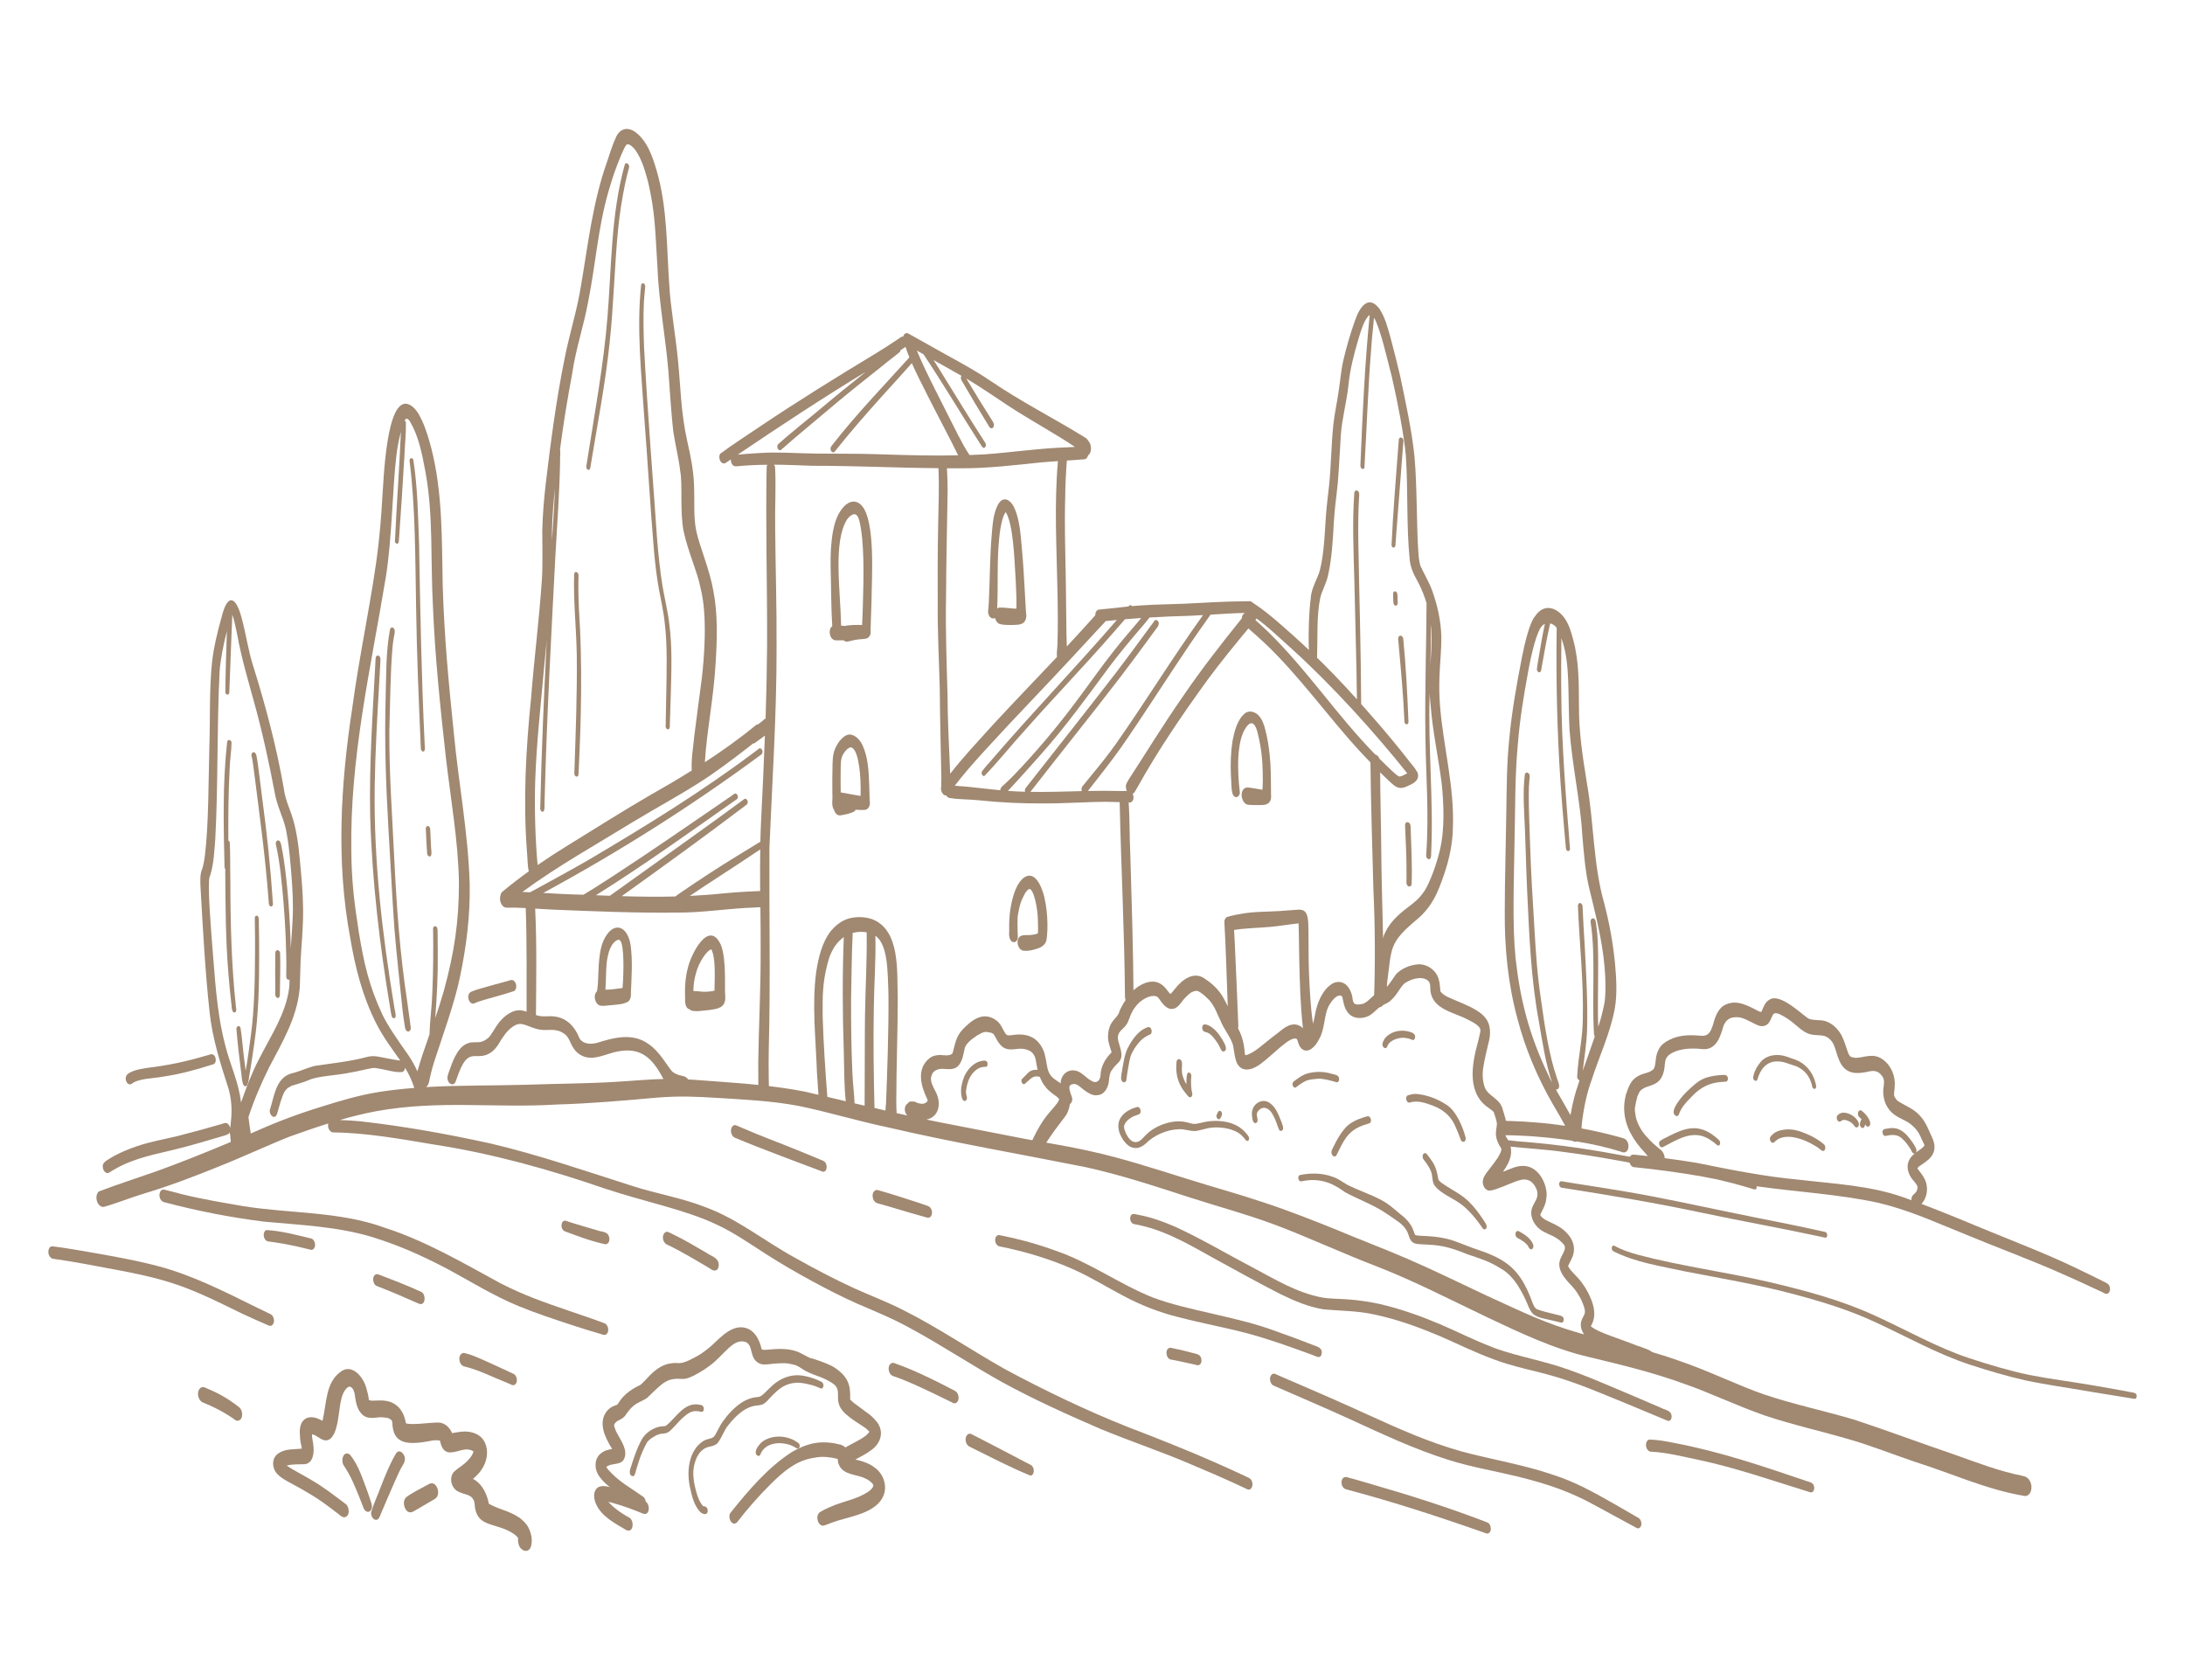 <svg xmlns="http://www.w3.org/2000/svg" id="_&#xEB;&#xCE;&#xD3;&#xC8;_1" viewBox="0 0 780.52 600"><defs><style>.cls-1{fill:#a08871;}</style></defs><path class="cls-1" d="M81.73,388.92s0-.04-.01-.05c.02.08.03.12.01.05Z"></path><path class="cls-1" d="M300.7,335.25s-.05.04-.08.06c-.01,0-.02.02-.03.03,0,0-.01.01-.02.01.04-.03.09-.07.14-.12,0,0,0,0-.01.01Z"></path><path class="cls-1" d="M340.16,376.37s-.07.06-.11.09c.04-.03.07-.06.1-.09,0,0,0,0,0,0Z"></path><path class="cls-1" d="M354.22,368.94c-.06-.02-.12-.04-.18-.07,0,0,0,0,0,0,.03.01.11.04.21.08,0,0-.02,0-.03-.01Z"></path><path class="cls-1" d="M722.62,527.17c-8.52-1.66-16.63-4.86-24.79-7.73-11.77-4.01-23.42-8.37-35.22-12.29-10.79-3.22-21.86-5.5-32.53-9.11-8.96-3.07-19.53-8.34-30.35-12.02-11.49-4.11-23.43-6.66-35.21-9.77-12.28-3.49-20.09-7.35-33.45-13.47-9.42-4.43-18.77-9.02-28.33-13.17-8.76-3.76-17.68-7.12-26.46-10.83-6.31-2.53-16.29-6.49-24.83-9.28-8.99-3.02-18.15-5.52-27.2-8.36-11.57-3.63-23.12-7.4-34.97-10-5.15-1.16-10.34-2.09-15.54-3.01,2.07-3.21,4.36-6.26,6.69-9.28,1.41-1.6,3.24-7.05,0-10.55-1.08-1.22-2.57-1.97-3.86-2.94-.2-.17-.57-.48-.73-.67-.16-.16-.31-.34-.46-.51-.24-.32-.45-.66-.64-1.01-.89-1.95-.75-3.45-1.57-6.71-.74-2.63-2.49-5.17-5.09-6.22-1.61-.71-3.4-.83-5.13-.7-1.66.19-2.42.38-3.09.2-.11-.05-.23-.11-.33-.18-.1-.09-.19-.19-.29-.3-.92-1.28-1.39-2.83-2.48-4-.3-.53-2.76-2.11-1.61-1.2-.54-.54-1.35-.7-2.07-.92-2.68-.59-5.24.91-7.17,2.63-1.44,1.19-2.77,2.54-3.67,4.19-1.31,2.5-1.63,5.76-2.1,6.4.01-.01.03-.02.04-.03-.01.01-.03.03-.05.04-.03.05-.07.08-.11.09,0,0,0,0,0,0,0,0,0,0-.01,0-.01,0-.02.02-.04.02,0,0-.01.01-.02.02-.14.09-.3.18-.42.24-1.38.35-1.21.16-2.2.19-1.76-.22-3.62-.14-5.13.9-5.17,3.98-3.03,10.45-1.03,14.6.07.18.12.31.15.39.03.11.04.23.06.35,0,.02-.02.04-.03.05-.01.02-.02.03-.04.06-.09.13-.21.27-.31.37-.83.6-.76.47-1.32.58-.56.05-.7.02-2.08-.3-.22-.18-.46-.34-.75-.42-.71-.04-1.48-.25-2.13.11-.22.16-.4.36-.54.58-.23.15-.44.33-.58.58-.68,1.08-.43,2.78.53,3.65-1.28-.28-2.56-.56-3.83-.84-.08-1.24-.14-2.27-.13-4.98.03-12.16.54-24.31.52-36.47-.33-8.96,1.02-24.06-9.24-27.87-2.66-.87-5.66-.93-8.36-.17-2.45.73-4.53,2.38-6.18,4.3-3.32,4.19-4.53,9.58-5.35,14.75-1.57,11.87-.14,23.89.26,35.8.16,2.7.36,5.39.54,8.09-1.58-.38-3.17-.75-4.75-1.12-10.5-2.07-21.19-2.89-31.85-3.67-5.72-.41-11.44-.96-17.19-.91-6.35.09-12.68.73-19.02,1.09-10.46.61-20.95.63-31.42,1.01-11.96.35-23.97.14-35.91.84.65-.51.96-1.3,1.1-2.1,0-.06.01-.11.02-.16.61-3.04,1.46-6.03,2.47-8.96,1.97-6.07,6.73-19.27,8.51-28.16,2.29-10.88,3.67-22.01,3.46-33.14-.52-18.18-3.98-36.1-5.69-54.18-1.91-18.62-3.34-33.51-3.94-52.15-.35-16.44.03-33.1-4.03-49.16-.93-3.48-1.91-6.97-3.45-10.24-1.04-2.14-2.25-4.45-4.47-5.52-8.45-3.86-9.19,28.62-9.66,33.71-.33,6.18-.92,12.67-1.43,16.93-1.8,16.02-6.86,39.35-9.3,57.91-4.13,27.06-5.78,54.8-.71,81.86,1.76,10.59,4.44,21.14,9.36,30.74,2.37,4.67,5.51,8.87,8.53,13.13-.2-.03-.41-.04-.61-.06-1.37-.2-2.73-.43-4.08-.71-2.24-.41-4.54-1.13-6.82-.6-6.29,1.73-12.79,2.33-19.21,3.32-3.3.91-4.82,1.86-8.46,2.74-5.34,1.77-5.87,8.22-7.38,12.84-.5,1.77,1.77,3.98,2.55,1.47.94-3.21,1.57-5.76,2.65-7.86,1.28-1.54.58-.99,2.59-2.14,1.05-.34,4.14-1.16,6.09-2.01,3.16-1.49,9.98-1.64,14.68-2.66,2.75-.43,5.43-1.19,8.17-1.66.71-.09,1.54.08,3.11.38,2.46.43,4.99,1.31,7.48,1.05.61-.27.89-.86.93-1.51,1.44,2.34,2.39,4.38,3.32,7.2-4.11.32-8.21.76-12.3,1.39-7.12,1.11-14.04,3.15-20.89,5.32-7.94,2.43-15.73,5.34-23.31,8.73-.65.28-1.29.56-1.94.84-.06-.48-.13-.92-.17-1.29-.27-1.53-.46-3.06-.63-4.6,1.95-5.95,4.42-11.8,7.6-18.18,4.52-8.55,9.6-17.22,10.61-27.02.22-.9.25-7.22.4-10.39.24-4.83.72-9.65.85-14.49.21-5.57-.16-11.13-.64-16.68-.55-5.92-.96-11.89-2.38-17.67-1.33-5.46-3.25-8.16-3.85-13.12-2.59-14.67-6.39-29.1-10.83-43.31-1.73-5.17-2.51-11.06-4.19-17.35-1.89-7.32-4.91-9.45-7.14-.44-1.48,5.25-2.79,10.58-3.42,16.01-1.07,9.93-.62,19.96-.97,29.93-.34,12.62-.26,28.24-1.58,39.14-.26,2.01-.66,4.36-1.12,5.27-.65,1.88-.52,2.93-.52,5.32.87,15.17,1.65,30.36,3.28,45.47,1,9.41,3.87,18.44,6.78,27.39,0,.02.01.04.02.06,0-.01,0-.03,0-.04,0,.01,0,.02.01.03,0,.03,0,.04.01.06.03.13.07.26.1.39.73,2.94.88,4.74.93,6.82.04,1.97-.14,3.93-.37,5.88l.06-.5c-.02.45-.1.91-.17,1.37-.12-.67-.47-1.3-1.04-1.67-.72-.43-1.53.15-2.26.29-5.27,1.52-10.57,2.99-15.89,4.33-4.71,1.1-9.49,1.96-14.08,3.51-2.58.86-6.6,2.44-9.94,4.52-1.06.72-2.57,1.42-2.28,2.97,0,1.07,1.04,2.61,2.22,1.97,7.04-4.59,14.11-6.07,22.67-8.07,6.13-1.47,12.17-3.28,18.21-5.07.85-.28,1.86-.48,2.24-1.27,0,.31.04.61.13.91.02.11.06.2.09.3-.06.51-.02,1.03.12,1.52,0,.1-.03.2-.03.29,0,.15.04.28.06.42-9.64,4.06-18.77,7.68-26.87,10.59-6.76,2.33-13.64,4.6-20.28,7.1-.98.91-1.04,2.48-.58,3.69.33.96,1.27,1.98,2.37,1.81,4.75-1.31,9.31-3.23,14.03-4.65,9.15-2.73,18.08-6.13,26.92-9.72,7.63-3,19.86-8.58,25.36-10.7,4.58-1.65,9.19-3.26,13.85-4.71-.3,1.24.28,2.8,1.5,3.16,12.21.18,24.27,2.34,36.28,4.36,20.84,3.21,41.17,8.88,61.08,15.74,13.95,4.65,28.75,7.52,39.97,12.88,6.17,2.87,11.77,6.81,17.49,10.47,5.48,3.52,11.14,6.77,16.87,9.88,5.09,2.75,10.25,5.41,15.54,7.76,6.45,2.79,12.99,5.43,19.15,8.86,11.19,6.04,21.79,13.12,32.89,19.3,11.44,6.25,23.34,11.62,35.31,16.78,11.46,4.71,21.33,7.92,32.38,12.67,5.48,2.29,10.93,4.65,16.32,7.14,1.14.53,2.28,1.06,3.42,1.6.36.22.82.24,1.18.01,1.01-.73.93-2.29.34-3.27-.52-.84-1.6-1.03-2.41-1.49-3.24-1.53-6.5-3.02-9.78-4.46-10.45-4.63-21.08-8.83-31.75-12.92-15.09-5.99-29.77-13.05-44.07-20.73-12.18-6.86-23.76-14.79-36.27-21.07-5.63-2.89-11.57-5.11-17.34-7.71-7.4-3.41-14.63-7.19-21.72-11.2-10.6-5.8-20.11-13.63-31.54-17.83-8.59-3.41-17.77-4.84-26.53-7.72-16.68-5.31-33.25-11.05-50.32-15.06-15.41-3.38-31-6.2-46.69-7.94-2.39-.22-4.78-.36-7.17-.45,4.34-1.25,8.72-2.35,13.16-3.17,22.48-4.03,41.87-1.02,64.23-2.36,11.92-.34,23.79-1.37,35.66-2.45,8.69-.68,14.09-.37,21.47.06,9.82.61,19.68,1.06,29.37,2.88,10.66,2.18,21.08,5.4,31.74,7.63,23.4,5.46,47.1,9.51,70.66,14.22,12.81,2.79,25.26,6.95,37.72,10.97,9.85,3.17,19.86,5.85,29.57,9.46,10.75,3.95,24.76,10.46,37.4,15.27,13.35,5.24,26.09,11.86,39.03,18.02,11.69,5.51,23.45,11.15,36.09,14.1,11.67,2.8,23.36,5.62,34.63,9.77,8.21,2.81,18.18,7.62,28.29,11.14,10.14,3.4,20.62,5.69,30.87,8.73,7.64,2.23,15.03,5.21,22.57,7.75,13.07,4.09,25.67,9.97,39.25,12.24,1.08.24,2.12-.67,2.35-1.7.78-2.09-.4-5.2-2.84-5.37ZM80.44,373.27c-3.24-12.39-3.67-24.98-4.69-36.41-.41-5.97-1.4-17.04-1.06-22.63.2-1.3.1-.74.44-1.71,1.28-4.17,1.42-8.62,1.78-12.94,1.04-19.91.54-39.88,1.54-59.78.27-3.97,1.33-9.5,2.6-14.4-.25,7.32-.48,14.66-.56,21.96.21,1.01,1.43,1.02,1.42-.11.28-7.06.56-14.13.81-21.19.07-1.8.12-3.61.22-5.41.03-.46.08-.94-.08-1.37,0,0,0-.01,0-.02.78,1.92,1.18,4.17,1.81,7.07,1.58,8.86,4.27,17.74,5.96,23.98,3.13,11.16,5.55,22.47,7.71,33.85,1.25,5.66,3.45,8.9,4.13,13.9.93,5.08,1.31,10.78,1.57,13.65.46,5.66.8,11.34.48,17.01-.16,3.36-.44,6.71-.66,10.06-.1-5.3-.38-10.6-.77-15.88-.41-5.28-.91-10.56-1.7-15.8-.25-1.64-.51-3.28-.86-4.9-.17-.6-.17-1.3-.63-1.77-.8-.78-1.58.32-1.35,1.16,1.55,6.98,2.16,14.13,2.77,21.24.54,6.45,1.1,17.04.94,24.89.03.62-.13,1.29.21,1.84.27.44.67.49.97.3-.03,1.57-.08,2.88-.18,3.3-1.26,9.02-6.21,16.27-10.8,25.26-2.57,4.94-4.53,10.15-6.36,15.39-.84-7.41-3.75-13-5.67-20.55ZM149.09,382.64c-.96-2.12-2.11-4.15-3.43-6.07-3.18-4.44-7.55-10.79-9.13-14.33-4.7-10.07-6.55-18.29-8.34-29.21-1.67-10.61-2.59-18.36-2.69-28.74-.56-33.51,6.76-64.64,12.34-98.23,2.22-13.93,2.34-31.52,3.74-43.21.31-2.87.96-6.08,1.63-8.62-.55,13.08-1.54,26.17-2.14,39.22.07.52.76,1.06,1.18.55.27-.35.21-.8.26-1.21.71-9.96,1.37-19.92,1.95-29.88.15-3.99.62-8.02.53-12-.07-.33-.24-.56-.43-.7.12-.24.23-.42.33-.52.08-.06.16-.11.25-.16.12,0,.18,0,.2-.01.01,0,.02,0,.03,0,.07.04.15.07.21.12.05.03.08.05.12.07.08.06.16.12.23.19.1.09.19.2.28.3.06.08.12.15.17.23,3.06,5.17,4.27,10.91,5.64,18.34,2.8,15.48,1.73,30.95,2.64,48.02.74,17.89,2.6,35.71,4.58,53.5,1.87,16.03,4.45,30.16,4.7,44.92,0,13.88-1.62,24.98-5.45,38.91-.97,3.38-1.97,6.44-3.02,9.51.61-7.7.98-15.42.91-23.16,0-2.47-.02-4.94-.06-7.42-.05-.6.09-1.27-.25-1.81-.49-.81-1.4-.36-1.37.51.13,7.63.06,15.28-.27,22.9-.17,4.94-.87,9.9-1.01,14.83-.8,2.28-1.64,4.68-2.53,7.33-.66,2.23-.97,2.9-1.78,5.8ZM295.53,391.77c-.72-9.57-1.39-19.15-1.66-28.75-.07-7.24-.02-11.95,1.62-18.4.69-2.5.91-3.58,2.52-6.33.03-.04.06-.09.1-.14.69-1.03,1.54-1.95,2.46-2.79-.08.07-.1.08.05-.04.08-.07.16-.14.24-.21-.04.04-.09.09-.15.14.23-.19.47-.36.71-.53-.52,13.53-.47,27.08-.01,40.61.16,6.25.13,12.99.72,18.02-2.2-.52-4.39-1.05-6.59-1.57ZM308.99,362.27c-.12,9.95-.05,23.95-.13,32.66-1.2-.28-2.4-.56-3.6-.84-.06-2.81-.59-6.7-.75-10.55-.42-8.84-.51-17.71-.49-26.56.18-7.93.18-15.87.58-23.79,1.92-.43,3.57-.44,4.99-.18.15,9.76-.43,19.51-.59,29.26ZM316.52,393.83c-.03.66-.21,2.44-.18,2.31-.02.09-.03.17-.03.26-.01.09-.02.18-.03.26-1.3-.3-2.6-.61-3.89-.91-.33-12.07-.46-24.15-.24-36.23.11-8.42.78-16.89.55-25.31,4.42,3.18,4.4,12.04,4.68,21.3.12,12.23-.47,28.3-.86,38.31ZM368.75,407.26c-1.05-.19-2.11-.39-3.16-.58-10.11-1.95-20.22-3.95-30.33-5.91-1.45-.29-2.89-.59-4.33-.89,2.51-.43,4.05-2.39,4.32-4.51.46-2.44-.58-4.77-1.75-6.85-.82-1.83-1.48-3.17-.33-5.24.48-.73,1.8-1.73,4.1-1.48,1.72.15,3.71.28,5.01-1.08,2.03-2.18,1.87-5.69,2.7-7.21.54-.81,1.23-1.52,1.97-2.16.35-.25,2.22-1.66,2.72-1.86,1.61-.85.88-.56,2.31-.9.12,0,.2-.01.26-.02.61.05,1.21.23,1.81.32,0,0,0,0,0,0,0,0,0,0,0,0,0,0,.01,0,.02,0,.04.01.1.04.16.06.06.02.12.05.19.07-.07-.02-.11-.04-.16-.06.12.05.27.12.4.21.09.05.17.11.25.17.02.02.05.05.07.07.65,1,1.07,2.14,1.82,3.07,2.13,3.04,4.36,2.37,7.54,2.09,1.35-.03,3.58.37,4.62,1.69.12.16.24.32.34.49.09.14.16.28.24.42.15.33.27.66.37,1.01.25,1.31.44,2.64.73,3.94-1.27-.12-2.63.23-3.51,1.2-.54.55-1.05,1.14-1.62,1.65-.12.09-.67.58-.6.78-.18.64.34,1.8,1.13,1.43,2.15-1.81,2.95-3.25,5.39-2.54.71,1.5.79,2.11,2.42,4.05,1.79,1.91,3.5,2.81,3.78,3.13.23.19.44.4.64.62.02.03.04.06.05.08,0,.02.01.04.02.05-.11.91-1.06,2.05-3.49,4.82-2.37,2.73-4.18,5.89-5.74,9.14-.13.3-.24.53-.33.73Z"></path><path class="cls-1" d="M506.23,275.73c-1.15-2.07-1.95-2.56-3.5-4.69-3.51-4.47-6.67-8.3-10.76-13.04-1.9-2.19-3.81-4.38-5.74-6.54-.07-19.26-.68-38.51-1.01-57.77-.07-5.38-.07-10.76.27-16.13.03-.64.18-1.33-.19-1.91-.54-.89-1.57-.42-1.53.57-.75,10.61-.23,21.25.05,31.86.3,13.9.73,27.81.91,41.71-5.34-5.93-10.84-11.72-16.66-17.17-4.14-3.91-8.38-7.7-12.7-11.41-2.06-1.74-4.17-3.42-6.4-4.94-.47-.26-.89-.71-1.39-.89-.05-.07-.1-.14-.16-.2-.62-.66-1.55-.36-2.35-.41-7.33.01-14.64.52-21.96.87-5.19.23-10.4.24-15.58.61-1.06.06-2.11.15-3.16.24-.27-.35-.66-.5-1.06-.12-.07.08-.14.16-.21.24-2.24.22-4.48.48-6.71.74-1.32.16-2.66.22-3.97.42-.22.03-.4.13-.54.28-.46.4-.65,1.05-.62,1.72-3.34,3.76-6.75,7.46-10.18,11.14-.21-5.27-.21-15.84-.34-22.98-.17-10.09-.52-20.18-.23-30.26.04-4.45.3-9.6.59-13.18.96-.06,1.91-.12,2.87-.18,1.18-.08,2.35-.17,3.53-.28.23-.04.43-.14.58-.31.32-.3.52-.68.61-1.1.24-.15.47-.4.7-.79.53-1.29.43-2.96-.41-4.09-.08-.11-.16-.2-.25-.28-.26-.5-.62-.93-1.14-1.19-11.12-6.88-22.83-12.77-33.65-20.15-7.18-4.87-14.95-8.75-22.46-13.06-2.34-1.29-4.66-2.64-7-3.92-.35-.21-.79-.22-1.14-.01-.36.27-.57.66-.68,1.08-.83-.08-1.44.75-2.13,1.1-2.52,1.71-5.1,3.35-7.7,4.94-13.93,8.41-27.77,16.98-41.28,26.05-4.74,3.25-9.7,6.35-14.27,9.77-.89,1.21.13,4.11,1.87,3.33.64-.44,1.29-.87,1.94-1.31-.08,1.17.58,2.56,1.82,2.48,3.99-.38,7.62-.54,11.18-.57-.12.27-.21.61-.23,1.05-.39,21.24.25,42.47.16,63.71-.06,8.65-.25,17.3-.53,25.95-.31.07-.64.28-.95.66-.04.04-.08.08-.1.1-.54.44-1.09.86-1.65,1.27-.2,0-.41.05-.62.16-5.86,4.82-12.03,9.22-18.37,13.36.7-11.55,3.13-22.71,3.86-35.7.52-8.53.79-17.17-.84-25.6-1.36-7.72-5.07-16.2-6.12-21.45-1.01-5.01-.53-9.46-.77-16.14-.17-5.23-1.18-10.37-2.36-15.46-2.43-10.97-2.37-19.21-3.4-29.47-.84-8.61-2.77-19.84-3.05-26.13-1.02-13.89-.62-28.08-4.6-41.56-1.5-5-3.32-10.5-7.71-13.69-3.01-2-5.74-.89-6.98,2.49-1.12,2.35-2.45,6.72-2.95,8.18-5.1,14.27-6.78,29.34-9.31,44.2-1.37,8.81-4.15,17.29-5.85,26.03-3.03,14.81-4.96,29.81-6.77,44.81-.62,5.57-1.12,11.16-1.23,16.77-.02,5.79.22,11.59-.13,17.37-.94,14.12-2.76,28.18-3.86,42.29-1.86,18.28-2.88,36.67-1.48,55.02.24,2.31.12,4.74.66,7-3.18,2.29-6.29,4.66-9.3,7.18-.48.3-.73.84-.81,1.43-.63,1.78.39,4.51,2.4,4.37,2.16-.05,4.34.02,6.61.14.45,12.32.27,24.7.3,37.01-.39-.13-.81-.25-1.3-.37-3.42-.73-6.44,1.71-8.51,4.18-1.64,2.16-2.47,3.96-3.47,5.15-.62.71-2.17,1.82-3.65,1.93-1.34.11-2.73-.13-4.01.39-2.28.76-3.67,2.92-4.72,4.95-.77,1.6-1.39,3.27-1.97,4.95-.36,1.12-.96,2.29-.45,3.46.42,1.26,1.99,1.96,2.67.5,1.7-4.83,3.14-8.88,6.13-9.21.06,0,.12-.02.19-.02.26-.02.19-.02.06-.03.26,0,.76-.02.97-.03,1.41.05,2.84.03,4.13-.62,2.27-.96,3.65-3.08,4.82-5.13-.71,1,1.06-1.57,1.39-2.02.84-1.16,2.06-2.17,2.1-2.21,3.52-2.78,4.64-1.06,9.11.27,3.43.92,5.23-.12,7.96.72.4.05,2.16.97,2.62,1.53.59.51,1.25,1.78,1.33,2.01.8,1.87,1.79,3.74,3.55,4.85,4.45,2.98,9.47-.43,14.09-1.12,7.72-1.34,11.82,2.34,15.56,9.41,1.46,2.91,4.57,4.27,7.62,4.86,2.4.17,2.38-3.49,1.02-4.75-.88-.82-2.23-.71-3.29-1.18-.25-.1-.51-.21-.75-.33-.92-.52-.62-.34-1.02-.65-.04-.03-.09-.07-.18-.14-1.52-1.66-4.6-7.26-8.28-9.68-5.71-4.28-12.52-2.43-18.72-.48-3.73.86-5.15-.57-5.75-1.14-.16-.21-.29-.44-.42-.68-1.93-4.83-5.44-7.98-10.92-7.73-1.91.04-2.59.15-4.56-.42.09-12.68.33-25.36-.28-38.03,1.94.12,3.96.25,6.13.35,14.99.61,29.97,1.26,44.98,1.06,8.11.03,16.13-1.2,24.21-1.66,1.71-.1,3.42-.17,5.14-.25.06,5.11.11,10.22.09,15.33.06,13.33-.66,26.64-.86,39.97-.01,2.36,0,4.72.03,7.08-.07,1.78.01,4.63,2.36,4.61.98-.2,1.41-1.31,1.42-2.22-.03-1.38-.05-2.76-.07-4.15-.04-3.21-.06-6.43.01-9.64.65-24.06.12-48.12.24-72.18.99-23.83,2.61-47.65,2.55-71.52.08-14.38-.38-28.74-.5-43.12-.13-7.12.36-14.3-.04-21.4-.06-.31-.19-.59-.36-.83,4.41.02,8.79.22,13.68.4,15.18-.04,29.64.74,45.05.85.31,6.82.03,13.65-.11,20.47-.2,9.44-.17,18.88-.15,28.31-.08,9.96.47,19.9.73,29.85.08,10.69.36,21.38.57,32.07.04.93-.13,1.92-.02,2.85-.44,1.35.45,3.47,1.72,3.33.29.46.69.81,1.2.92,3.5.6,7.11.43,10.65.84,7.91.83,15.85,1.19,23.8,1.1,6.63.03,16.18-.59,21.34-.58,1.67.05,3.34.08,5.01.13.49,23.16,1.72,46.31,1.89,69.48.09,3.21,3.48,3.31,3.06-.22-.12-16.93-.66-33.85-1.16-50.78-.32-6.1-.15-12.26-.59-18.35.42.02.82,0,1.13-.29.75-.69.76-1.91.3-2.83.07-.03.14-.06.21-.09.72-.54.98-1.49,1.5-2.21,7.24-13.05,15.83-25.69,25.16-38.55,4.61-6.24,9.53-12.24,14.48-18.21,1.94,1.71,3.88,3.41,5.76,5.18,12.59,11.91,22.53,26.23,34.27,38.92,1.18,1.26,2.38,2.52,3.57,3.77.15,15.26.68,30.51,1.07,45.77.6,12.95.66,25.9.21,38.85.16,3.78,4,3.8,3.55-.29-.02-17.64-.81-35.26-.97-52.89-.07-9.3-.35-18.6-.4-27.9,1.3,1.29,2.61,2.56,3.97,3.8,2.33,2.15,3.57,2.27,6.42.82,2.12-.9,3.9-2.27,2.87-4.8ZM198.27,174.35c-.29,6.26-.69,12.51-1.08,18.76-.01-1.23-.02-2.46-.01-3.68.14-5.52.54-10.27,1.09-15.07ZM191.19,278.83c.46-13.62,2.01-27.17,3.2-40.73.27-3.11.58-6.22.9-9.33-.97,19.45-1.83,38.91-2.27,58.38.07.88-.34,1.99.41,2.64.22.21.62.19.81-.06.5-1.11.15-2.5.3-3.71.75-29.33,2.34-58.63,3.88-87.93.62-11.19,1.48-22.37,1.66-33.57-.09-1.24.21-2.78-.03-4.01,1.18-9.11,2.68-18.17,4.37-27.2,1.23-8.63,4.11-16.89,5.66-25.45,2.65-13.03,3.51-26.41,7.21-39.22,1.41-4.93,2.52-8.23,4.58-13.21.73-1.58,1.31-3.06,1.89-3.73.04-.03.09-.07.13-.1.1-.03.2-.05.31-.06.12.02.28.04.43.07-.16-.07-.13-.11.15.04.06.02.11.03.16.05-.04,0-.08-.02-.11-.03.04.02.09.05.14.08.24.13.47.27.68.43-.88-.57,0-.07.41.32-.9-.76.19.23.64.75.06.08.12.15.17.23.11.16.15.22.15.21,2.26,3.18,3.42,7.36,4.33,10.69,2.81,11.36,2.73,19.31,3.49,30.8.48,12.51,2.86,24.83,3.92,37.29.43,6.43,1.18,16.77,1.73,21.53.72,4.79,1.94,9.5,2.51,14.32.88,4.76-.16,13.98,1.16,21.26,1.64,7.65,5.06,14.91,6.1,20.5,2.57,10.01,1.24,25.25.46,32.06-.86,6.81-1.84,13.6-2.67,20.42-.38,4.18-1.18,8.46-.95,12.66-5.11,3.19-10.31,6.24-15.56,9.2-9.8,5.71-19.37,11.8-29.03,17.74-3.54,2.19-7.03,4.45-10.46,6.81-.82-8.66-1.18-20.25-.86-30.17ZM271.54,318.28c-.12,0-.24,0-.36,0-1.33.05-2.67.11-4,.18-2.92.14-5.83.35-8.74.63-4.12.44-8.11.73-12.03.91,7.22-4.91,14.63-9.54,21.87-14.42,1.05-.77,2.22-1.42,3.29-2.18-.08,4.95-.07,9.91-.03,14.86ZM271.86,293.53c-.12,2.38-.19,4.77-.25,7.15-.22.06-.41.23-.61.34-2.58,1.59-5.17,3.17-7.76,4.74-6.83,4.18-13.52,8.57-20.12,13.09-.65.44-1.28.9-1.92,1.36-6.44.16-12.74.08-19.12-.12,14.8-10.61,29.56-21.27,44.08-32.27.49-.34,1.06-.74.93-1.42,0-.75-.82-1.54-1.46-.82-12.62,9.34-25.47,18.35-38.21,27.53-3.2,2.26-6.38,4.56-9.56,6.84-1.65-.06-3.31-.12-4.99-.19,17.28-10.81,33.87-22.76,50.53-34.45.39-.62.12-1.67-.61-1.89-.77.05-1.34.87-2.02,1.22-13.7,9.34-27.29,18.84-41.19,27.88-3.69,2.42-7.39,4.81-11.18,7.06-.13,0-.26-.01-.39-.02-4.66-.08-9.31-.36-13.96-.62,26.9-14.59,52.88-30.99,77.51-49.16.96-.46,1.15-1.77.23-2.42-.2-.1-.44-.14-.63,0-.59.45-1.18.9-1.77,1.35-18.86,14.16-39.01,26.54-59.31,38.52-5.77,3.34-11.64,6.51-17.49,9.72-1.08.58-2.16,1.17-3.24,1.76-.92-.04-1.83-.09-2.75-.13,12.67-9.31,26.49-16.98,39.87-25.22,7.65-4.62,15.53-8.88,23.08-13.67,5.91-3.71,11.46-7.95,17-12.2.81-.63,1.62-1.26,2.42-1.9.19-.01.39-.06.59-.16,1.22-.9,2.47-1.76,3.68-2.69-.38,10.26-.87,20.52-1.38,30.77ZM329.9,126.55c7.22,10.83,13.84,22.04,20.88,32.98.93,1.28,1.84-.47,1.16-1.38-5.48-8.47-10.69-17.1-16.02-25.66-.81-1.29-1.61-2.59-2.42-3.88,3.32,1.88,6.64,3.75,9.96,5.63-.27.35-.34.97.02,1.62,3.25,5.56,6.51,11.11,9.9,16.59.34.64,1.23.74,1.53.01.36-.78-.04-1.58-.48-2.23-3.17-4.95-6.24-9.96-9.24-15.01.16.09.33.19.49.28,4.9,2.93,9.59,6.2,14.36,9.34,7.98,5.25,16.99,10.08,23.95,14.79-.85.05-1.7.09-2.54.14-10.01.3-19.92,1.83-29.9,2.53-1.78.09-3.52.17-5.23.23-.03-.05-.05-.09-.08-.14-2.42-3.54-5.45-9.91-8.09-15.1-3.05-6.1-5.18-10.14-7.73-15.54-1.01-2.17-2.01-4.34-2.92-6.55.79.46,1.59.9,2.38,1.36ZM314.08,162.25c-7.16-.25-17.54-.17-23.08-.25-6.64-.09-13.27-.63-19.91-.17-2.48.12-4.96.32-7.44.55-.03,0-.06,0-.09,0,15.06-10.18,30.24-20.19,45.78-29.62-6.08,4.85-12.12,9.76-18.06,14.77-3.41,2.81-6.87,5.56-10.24,8.43-1.05.91-2.09,1.82-3.12,2.75-.17.22-.25.49-.25.77-.08.72.75,1.85,1.44,1.11,5.88-5.22,13.23-11.18,20.07-16.99,5.48-4.59,11.12-9,16.71-13.47,1.83-1.53,3.81-2.93,5.6-4.47.11-.15.16-.35.17-.57.56-.36,1.12-.73,1.67-1.1.05-.04.08-.09.13-.13.41,1.28.89,2.54,1.39,3.79-9.33,10.34-19.03,20.36-27.59,31.36-.41.46-.75,1.05-.51,1.68.09.61.89,1.26,1.39.65,5.61-7.07,11.56-13.87,17.61-20.57,3.35-3.67,6.67-7.35,9.97-11.06,1.76,4.02,3.83,7.92,5.77,11.84,3.49,6.94,8.14,15.57,10.77,21.09-9.52.2-18.35-.07-28.18-.38ZM338.46,247.76c-.31-11.35-.74-22.7-.52-34.05.03-12.93.41-25.86.57-38.78,0-2.5-.12-4.99-.24-7.48,0-.06,0-.12,0-.18,1.43,0,2.85,0,4.3,0,9.98.07,19.89-1.13,29.8-2.16,1.85-.16,3.69-.29,5.54-.41-1.37,15.53-.45,31.16-.16,46.72.13,6.1.19,12.2,0,18.3-.05,2.43-.26,2.32-.22,3.85-.01.37-.01.74.02,1.11-7.75,8.22-15.62,16.34-23.27,24.65-5.03,5.6-10.25,11.09-14.86,17.05-.37-9.54-.94-19.07-.95-28.61ZM357.44,281.65c-.07.19-.1.4-.09.61-3.42-.32-6.82-.73-10.24-1.09-1.99-.27-4.03-.29-6.03-.55,5.81-7.59,12.54-14.46,18.98-21.51,10.33-10.92,20.7-21.8,30.85-32.89,1.19-1.27,2.38-2.54,3.57-3.82.17-.16.32-.35.44-.55,1.35-.15,2.69-.28,4.04-.41-14.53,16.8-29.95,32.81-44.44,49.65-1.24,1.52-2.7,2.92-3.79,4.53-.23.61.12,1.62.87,1.58,5.1-5.27,9.73-11.16,14.72-16.59,10.06-11.42,20.66-22.37,30.67-33.84,1.59-1.88,3.27-3.71,4.89-5.59,1.93-.16,3.86-.31,5.79-.44-3.3,4-6.79,7.84-9.95,11.96-4.7,5.93-8.98,12.16-13.54,18.19-6.82,9.11-14.16,17.82-22.04,26.03-1.26,1.31-2.3,2.27-3.22,3.12-.66.72-.85.5-1.49,1.61ZM386.48,282.57c-6.1.15-12.28.37-18.39.27.01-.02.03-.04.04-.07,10.67-13.74,21.61-27.27,32.19-41.08,3.23-4.22,6.37-8.51,9.53-12.79.97-1.33,1.94-2.66,2.92-3.99.76-.9,1.83-2.28.63-3.29-.51-.43-1.1,0-1.31.55-1,1.33-1.97,2.67-2.95,4-3.36,4.58-6.72,9.16-10.16,13.68-10.67,13.87-21.58,27.55-32.37,41.33-.49.45-.58,1.09-.45,1.62-2.05-.06-4.08-.15-6.1-.3,0,0-.02,0-.03,0,.53-.56,1.04-1.12,1.57-1.68,3.4-3.68,6.75-7.4,10.06-11.17,8.89-9.94,16.68-20.77,24.61-31.48,3.61-4.79,7.44-9.41,11.35-13.96,1.03-1.2,2.05-2.39,3.01-3.65,4.8-.28,9.62-.49,14.43-.61,1.56-.07,3.12-.16,4.68-.25-10.8,15.03-20.47,30.84-31.11,45.99-2.71,3.84-5.67,7.5-8.66,11.12-1.12,1.35-2.23,2.72-3.32,4.09-.21.26-.3.6-.31.93-.03.23.03.5.13.75ZM443.83,219.81c-.16.37-.24.73-.25,1.08-7.23,8.96-14.32,18.05-20.82,27.56-7.18,10.28-14.23,21.8-19.36,29.66-.62,1.06-1.48,2.13-1.16,3.43.04.31.15.64.31.94-.56.02-1.14.1-1.68.06-.15,0-.7,0-1.02-.01-3.68-.11-7.45-.08-11.25,0,.93-1.18,1.86-2.36,2.79-3.55,3.89-4.97,7.78-9.96,11.29-15.2,5.87-8.57,11.47-17.33,17.23-25.97,3.34-5.06,6.72-10.08,10.22-15.02.76-1.09,1.53-2.17,2.3-3.25,4.12-.26,8.24-.53,12.37-.61-.31.09-.63.36-.97.89ZM499.99,277.36s-.06,0-.1,0c-.05,0-.1-.02-.14-.03-.26-.12-.51-.27-.74-.44-.26-.12-2.79-2.48-3.97-3.66-.77-.74-1.52-1.48-2.27-2.22-.29-.8-.89-1.37-1.51-1.52-13.95-14.25-23.96-29.81-38.32-43.88-1.48-1.41-2.99-2.79-4.51-4.16.16-.18.31-.36.45-.54,4.13,3.04,8.05,6.77,12.45,10.74,14.68,13.27,29.93,30.21,41.37,44.56-1.27.66-1.68.96-2.72,1.15Z"></path><path class="cls-1" d="M224.62,51.62s.11.04.19.06c-.01,0-.03-.02-.05-.03-.05-.01-.1-.03-.15-.04Z"></path><path class="cls-1" d="M225.36,355.05c0-.05,0-.14,0-.29,0,.02,0,.05,0,.07,0-.01,0-.02,0-.03.24-5.67.66-11.42-.07-17.07-1.13-7.48-6.5-8.92-9.75-1.67-2.2,5.08-1.57,13.2-2.12,16.9-.06.35-.13.73-.17,1.1-1.25,1.15-.91,3.42.18,4.58.34.3.73.54,1.17.58.01,0,.02,0,.03,0,1.25.18,2.49-.15,3.74-.2,1.99-.2,4.12-.24,5.92-1.2.29-.18.5-.45.66-.76.03-.06.07-.12.12-.2.14-.31.21-.65.26-.99.06-.28.07-.55.06-.83ZM216.5,353.46c-.09,0-.16,0-.24-.01.26-3.2.15-6.44.47-9.64.09-.75.22-1.5.38-2.23.04-.31.37-1.46.49-1.89.25-.75.59-1.47,1-2.15,1.16-1.7,2.17-1.88,2.45-1.86.11.03.19.05.25.06.01,0,.03.01.04.02.05.05.1.1.15.15,1.54,1.48,1.32,11.54.93,16.58-.03.15-.07.29-.1.43-2.24.29-5.19.69-5.81.54Z"></path><path class="cls-1" d="M259.06,355.66c-.29-2.66.52-13.04-1.56-18.19-4.32-9.3-10.65,3.37-11.75,8.13-.84,2.97-1.09,6.07-1.06,9.15.16,1.62-.23,3.44.54,4.93.29.47.65.72,1.01.78.32.28.7.5,1.14.61.61.07,1.23.09,1.84.1,6.75-.65,10.22-.6,9.84-5.51ZM247.69,353.97c.04-2.24.27-4.19,1.01-6.68.94-3.48,3.75-7.87,5.39-8.17,0,0,.02,0,.04.01.05.07.09.14.13.22,1.29,3.19,1.12,8.32.96,14.51,0,0,0,0,0,0-.98.23-1.99.34-3,.37-1.2.1-3.12-.26-4.54-.25Z"></path><path class="cls-1" d="M76.91,377.65c-.34-.98-1.23-1.38-2.17-.91-1.65.49-3.31.96-4.97,1.4-4.25,1.15-8.57,2.05-12.92,2.71-2.92.47-5.92.63-8.76,1.54-1.18.45-2.78.95-3.14,2.3-.31,1.12.59,3.16,1.97,2.5,2.61-2.07,7.52-1.91,11.62-2.68,5.97-.87,11.79-2.52,17.54-4.33,1.06-.26,1.15-1.66.82-2.53Z"></path><path class="cls-1" d="M183.35,350.18c-.69-.42-1.46.13-2.17.26-3.28.9-6.57,1.78-9.83,2.73-.92.27-1.82.56-2.71.93-.66.22-1.2.7-1.31,1.41-.35,1.27.66,3.57,2.23,2.82,1.55-.8,5.43-1.74,8.29-2.59,1.83-.5,3.66-1.04,5.46-1.65.41-.07.74-.4.9-.77.46-1.06.14-2.49-.85-3.14Z"></path><path class="cls-1" d="M307.72,180.47c-2.38-2.44-5.13-1.14-6.93,1.24-1.8,2.31-2.69,5.18-3.23,8.02-.76,4.18-.91,8.44-.85,12.68.2,7.06.15,14.18.58,21.21,0,.01,0,.03.01.04-.12.08-.24.17-.35.3-1.23,1.5-.41,4.88,1.8,4.76.84,0,1.69.02,2.53-.03.38.32.85.51,1.41.48,1.23-.2,2.41-.62,3.65-.74,1.18-.2,2.45-.07,3.56-.51.04-.04.07-.06.1-.1.71-.43,1.04-1.29,1.03-2.1-.02-.19-.03-.39-.05-.58.06-3.49.26-6.98.34-10.47.04-7.73,1.54-28.84-3.61-34.19ZM308.23,216.65c-.05,1.92-.17,4.82-.27,6.62-.02,0-.05,0-.07,0,.05-.01-.98-.08-1.29-.06-.09.03.32-.02.44,0-1.44-.04-2.89.03-4.32.19-.24.07-.51.11-.78.16-.01,0-.02,0-.03,0-.23-.03-.86-.05-1.45-.07,0-.04,0-.07,0-.11-.26-12.78-2.9-29.64,2.08-37.78,1.06-1.3.75-1.05,2.01-1.79.34-.06.36-.24,1.07-.07.09.04.17.1.25.15.12.11.24.21.34.33.1.14.2.3.28.45.14.36.43,1.07.48,1.32,1.83,7.29,1.58,20.07,1.25,30.66Z"></path><path class="cls-1" d="M366.64,219.98c-.35-2.86-.77-14.89-1.52-23.04-.38-3.57-.57-10.16-2.48-14.83-1.06-2.98-3.98-5.69-6.14-1.88-1.84,3.53-1.94,7.63-2.29,11.51-.63,7.73-.59,15.49-.98,23.24,0,.44-.12,1.95-.16,2.46-.12.7-.2,1.43.09,2.11.39,1.17,1.5,1.66,2.26,1.15.18.64.49,1.24.9,1.66.51.58,1.29.66,2.01.75,1.68.19,1.28.06,3.62.12.04,0,.07,0,.11,0-.09,0-.2,0-.3,0,2.43-.09,4.6.02,4.88-3.24ZM359.52,217.13c-1.59-.15-1.41-.09-1.93-.11-.05,0-.09,0-.14,0-.29-.07-.57-.04-.82.09-.16.07-.29.16-.42.25.39-8.34-.13-16.74.71-25.07.18-2.13.96-7.92,2.37-9.37,2.62,4.39,3.03,15.76,3.55,24.5.15,3.63.35,7.27.23,9.99-.65,0-1.33-.07-3.55-.28Z"></path><path class="cls-1" d="M362.06,223.22c.2,0,.3-.02,0,0h0Z"></path><path class="cls-1" d="M299.29,265.59c-.13.21-.13.21,0,0,0,0,.01-.02.02-.03,0,.01,0,.01-.02.03Z"></path><path class="cls-1" d="M310.75,286.77c0-.16-.02-.32-.04-.48-.01-.13-.02-.27-.05-.4-.04-1.85-.12-3.7-.16-5.56-.19-4.74-.35-9.7-2.37-14.08-.81-1.75-2.22-3.46-4.19-3.87-1.57-.22-2.86.98-3.84,2.06-.3.35-.55.72-.79,1.11,0,.01-.01.02-.02.03-.67,1.01-1.14,2.13-1.46,3.3-.33,1.29-.37,2.64-.43,3.97-.11,3.62-.09,7.24-.06,10.86.19,1.74-.43,3.68.41,5.27.06.1.12.18.19.26.27,1.11,1.04,2.07,2.19,2,1.72-.28,3.57-.61,5.1-1.44.18-.17.31-.38.41-.6.82.08,1.63.13,2.45.12.57,0,1.16-.02,1.66-.32.7-.52,1-1.37,1-2.23,0,0,0,0,0,0,0,0,0-.01,0-.02ZM307.43,284.28c-1.7-.22-5.07-.92-7.11-1.25-.03-2.87-.08-5.73-.01-8.6.05-3.24.18-4.16,1.57-6.05.87-.91.56-.79,1.85-1.45.03,0,.07-.01.1-.02.09,0,.18.01.27.03.18.09.35.19.52.3,2.16,1.71,3,9.8,2.8,17.03Z"></path><path class="cls-1" d="M299.31,265.56s0,0,0,0c.09-.14.06-.09,0,0Z"></path><path class="cls-1" d="M299.33,265.53s0,0,0,.01c.02-.03.03-.04,0-.01Z"></path><path class="cls-1" d="M299.24,265.67s.01-.02.02-.04c-.08.12-.15.23-.02.04Z"></path><path class="cls-1" d="M299.27,265.63s.03-.05.05-.07c0,0,0,0,0-.01-.01.02-.03.05-.05.08Z"></path><path class="cls-1" d="M372.43,318.33c-3.03-8.99-8.16-6-10.38,1.43-1.12,3.67-1.58,7.51-1.55,11.33.12,1.53-.35,3.23.44,4.62.98,1.59,2.68.69,2.64-.99-.12-2.49-.19-7.08.04-7.95.66-3.57.91-4.7,2.57-7.76.1-.15.23-.34.32-.45.12-.21.56-.63.71-.78.16-.12.35-.22.44-.27,1.54-.11,3.05,6.66,3.1,11.33.04,1.49.1,2.99,0,4.49,0,0,0,0,0,0-.14.09-.31.17-.44.23-.04.01-.07.02-.11.04-.85.24-1.72.35-2.6.4-.33.02-.67.01-1,0,.02,0,.04,0,.06,0-.83,0-1.74.03-2.39.54-1.24,1.11-.91,3.33.16,4.46.29.26.62.47.99.54,0,0-.01,0-.01,0,0,0,0,0,.01,0,.06.01.12.01.19.02.19.03.38.05.57.05,1.43.07,2.83-.3,4.18-.73.02,0,.04-.02.06-.02-.01,0,.03,0,.2-.07,1.47-.44,2.85-1.42,3.18-3,.7-4.1.46-12-1.36-17.47Z"></path><path class="cls-1" d="M454.03,283.97s0-.05,0-.09c-.06-.62,0-.02.02.21,0-.17-.01-.33-.02-.5-.06-3.56.01-7.12-.22-10.68-.22-3.53-.63-7.05-1.4-10.51-.47-1.99-.89-4.06-2-5.81-1.1-1.88-3.55-3.23-5.57-1.91-2.92,2.37-3.83,6.41-4.56,9.94-.63,4.09-.76,8.25-.58,12.38.22,2.23,0,4.61.66,6.74.98,2,2.9.63,2.48-1.21-.81-6.87-1.21-17.71,2.21-22.64,2.38-3.47,3.68-.51,4.31,2.3,1.27,5.44,1.59,8.85,1.71,13.73.05,2.05.05,4.11-.1,6.16-.28-.05-.57-.06-.85-.13-.41-.07-1.09-.23-.79-.11-.58-.19-1.21-.21-1.81-.33-.84-.06-1.78-.44-2.58-.12-1.79.75-1.65,3.43-.77,4.85.39.54.85,1.05,1.53,1.19.28.05.84.07,1.07.08,1.53.03,3.06.1,4.59-.01,1.05-.07,2.97-.63,2.67-3.53Z"></path><path class="cls-1" d="M446.87,287.51s.01,0,0,0h0Z"></path><path class="cls-1" d="M446.87,287.51s-.05,0-.1,0c-.12,0-.24,0-.36,0,.29,0,.42.01.45.01Z"></path><path class="cls-1" d="M406.86,358.24c.08-.05.18-.13.24-.22-.02.02-.04.03-.05.04-.06.06-.12.12-.19.18Z"></path><path class="cls-1" d="M564.75,464.18s.01.03.02.05c0-.02-.01-.03-.02-.04,0,0,0,0,0,0Z"></path><path class="cls-1" d="M444.68,376.2v-.12s0,.08,0,.12Z"></path><path class="cls-1" d="M529.78,381.85c0-.05.02-.11.03-.17,0,.05-.02.09-.02.14,0,.01,0,.02,0,.03Z"></path><path class="cls-1" d="M404.84,360.74c-.08.11-.13.23-.19.35.01-.02.07-.12.19-.35Z"></path><path class="cls-1" d="M585.51,480.91c-3.92-1.55-10.1-3.69-12.5-4.66-1.52-.64-3.07-1.28-4.4-2.26,0,0,0,0-.01,0-.03-.03-.08-.07-.18-.15-.06-.06-.11-.1-.15-.14.15-.29.3-.57.43-.86,1.45-2.9.74-6.24-.46-9.1-1.11-2.68-2.66-5.17-4.61-7.33-1.36-1.52-2.4-2.39-3.08-3.47-.11-.17-.21-.35-.31-.53-.03-.09-.05-.16-.07-.2,0-.03.01-.06.02-.11.68-1.56,1.71-2.99,1.95-4.71.71-3.85-2.03-7.27-5.15-9.18-3-1.82-6.05-2.5-6.75-4.26.12.22.03.03-.03-.13,0-.02.01-.04.02-.06.97-1.89,2.06-3.79,2.16-5.97.61-3.18-1.62-9.87-6.63-11.15-2.13-.51-4.32.02-6.29.87-1.11.44-1.9.77-2.6,1.05.34-.48.67-.98.97-1.48,2.33-3.55,2.8-7.39.19-10.94-.07-.15-.13-.31-.19-.47-.01-.14-.03-.2-.04-.2.02-1,.45-2.48.24-4.17-.07-1.31-.5-2.57-.87-3.81-.59-1.71-.24-1.34-1.19-3.14-1.31-1.96-3.61-2.95-5-4.84-.62-.85-1.7-3.57-1.22-7.64-.02.13-.05.21,0,0,0-.01,0-.03,0-.04.01-.1.01-.19.03-.29,0,.03,0,.09,0,.15.42-3.01,1.19-5.97,1.87-8.93.92-3.21,1.04-7-1.4-9.59-3.23-3.78-12.27-6.16-14.48-7.88-.27-.16-.86-.76-1.12-1.03-.05-.07-.1-.14-.14-.21-.07-.86-.08-4.45-1.62-6.46-1.49-2.09-4.08-3.41-6.66-3.13-2.75.32-5.57,1.45-7.51,3.47-.86,1.25-2.3,3.35-3.28,4.56,0-.58,0-1.16.08-1.73,1.68-12.49.49-13.97,11.16-22.8,5.04-4.55,6.93-9.08,9.22-15.81,1.81-5.32,2.99-10.86,3.09-16.49.59-14.71-3.45-29.01-4.6-43.58-.28-3.51-.34-7.04-.19-10.55.15-4.79.75-9.57.65-14.36-.17-5.53-1.38-10.98-3.25-16.17-1.12-3.19-3.23-6.59-4.22-8.92-.2-.52-.6-2.58-.68-4.14-.74-9.6-.44-23.82-1.43-34.93-1.03-9.68-3.14-19.21-5.12-28.72-1.08-4.69-2.29-9.36-3.53-14.01-.98-3.44-1.89-7.02-3.9-10.03-3.96-5.16-7.08-.53-8.73,4.33-1.66,4.63-3.02,9.36-4.14,14.15-.84,3.7-1.12,7.5-1.71,11.25-.51,3.69-1.34,7.33-1.78,11.03-.84,7.42-.82,14.92-1.59,22.35-.27,2.56-.83,6.83-1.1,10.43-.42,6.08-.57,11.19-1.5,16.55-.39,2.3-.81,4.04-1.52,5.67-1.1,2.53-2.31,5.05-2.46,7.84-.68,5.69-.79,11.43-.69,17.16.2,1.66-.43,3.53.39,5.04.95,1.55,2.63.66,2.58-.97.24-7.38-.21-15.25,1.16-21.64.47-2.07,1.98-4.78,2.66-7.49,1.46-6.27,1.81-12.74,2.15-19.15.3-5.37.93-9.11,1.45-14.49.46-5.61.7-11.25,1.07-16.87.29-5.3,2.01-11.46,2.71-17.74.53-5.66,1.96-11.16,3.58-16.6.89-3.09,2.28-7.48,4.02-8.6-1.75,17.49-2.54,35.06-3.27,52.61.01.66-.2,1.39.17,1.99.26.49.99.59,1.21,0,.86-14.39,1.29-28.86,2.48-43.25.2-3.46.68-6.93.94-10.39,2.25,3.6,4.87,15.4,6.43,21.35,1.99,8.65,4.33,20.72,4.95,27.91.85,12.38.14,24.85,1.39,37.22.25,2.85,1.52,5.38,2.89,7.84.67,1.26,1.76,3.55,2.52,5.81.21.56.41,1.18.6,1.84-.07,15.85-.66,31.7-.41,47.55.17,13.84,1.31,27.68.33,41.52-.03.76-.23,1.7.47,2.23,1.24.74,1.27-1.12,1.26-1.92.9-19.09-1.2-38.17-.52-57.27.05,1.4.15,2.79.32,4.19.69,9.42,2.76,18.66,3.95,28.02.75,7.2,1.15,16.39-.62,23.81-1.16,5.04-3.47,11.31-5.37,14.44-2.24,3.24-3.36,3.96-6.22,6.19-7.39,5.51-9.95,10.49-10.13,19.73-.02.2-.03.4-.05.6.04-.34.08-.61.02-.16-.1.81-.21,1.63-.31,2.44-.26,2.4-.08.67-.38,3.52-.1,1.37-.39,2.86.39,4.09.03.05.06.09.09.13-.71.35-1.4.73-1.97,1.3-1.78,1.47-1.51,1.65-3.36,2.63-3.24.84-3.56-.08-3.84-1.26-.32-3.61-2.63-7.73-6.83-6.13-3.02,1.52-4.81,4.88-5.84,7.99-.73,2.15-.9,4.43-1.54,6.6-.24-1.63-.45-3.26-.61-4.9-.29-2.59-.91-12-.96-18.48-.04-3.5,0-7.01-.07-10.51-.07-1.7.02-3.47-.58-5.1-.68-1.82-2.18-1.9-3.87-1.71-1.88.13-3.75.29-5.63.42-4.7.31-9.45.16-14.1,1.04-1.07.18-2.14.38-3.2.64-.38.12-.82.14-1.17.33-.79.03-1.5.82-1.47,1.97.52,9.01.86,20.98,1.21,30.07-.43-.94-.93-1.92-1.79-3.43-1.52-2.56-3.7-4.65-6.18-6.27-3.99-3.14-8.36.15-10.92,3.49-.29.39-1.12,1.33-1.39,1.67-.05.03-.09.06-.14.09-.04,0-.07-.02-.11-.03-.06-.03-.11-.07-.16-.1-.07-.07-.15-.15-.22-.23-.13-.16-.34-.43-.5-.64-.26-.34-.84-1.1-1.09-1.35-.86-.95-1.98-1.65-3.23-1.93-3.54-.56-6.9,1.72-9.18,4.22-1.7,2.21-3.51,5.22-3.89,6.64-.52,1.45-1,1.45-2.43,3.37-1.07,1.5-1.53,3.35-1.54,5.18-.15,1.62.9,4.55,1.28,5.75-.03.03-.06.07-.09.1-2.23,2.21-3.84,5.06-3.88,8.26-.18,1.21-.76,2.42-2.19,2.24-.13-.01-.25-.04-.38-.08-.24-.11-.48-.24-.71-.37-1.75-1-1.32-1.02-3.27-2.44-3.76-3.04-8.32-.3-7.65,4.52.17,1.52.63,3.01,1.21,4.42.26.62.48,1.34,1.1,1.7,1.53.76,2.12-1.46,1.61-2.54-1.43-3.81-1-4.27.85-4.52,1.79.11,2.5,1.84,5.52,3.43,1.3.77,2.93.82,4.29.19.94-.51,1.6-1.45,2.04-2.41.83-2.02.45-2.66.89-4.49.47-1.54.3-.94,1.32-2.46.93-1.27,2.53-2.16,2.78-3.83.25-1.39-.2-2.77-.58-4.1-.31-1.27-.81-2.13-.57-3.62-.04.42-.07.53.02.05.03-.16.07-.31.12-.47.09-.16.22-.41.24-.5.04-.06.07-.12.11-.19.73-1.09,1.93-1.77,2.57-2.93.76-.92.95-2.57,2.14-4.68.02-.04.04-.08.06-.13-.04.05.24-.5.47-.75.5-.76,1.07-1.47,1.74-2.1-.1.06-.14.06.12-.12.02-.02.04-.03.06-.05.02-.02.05-.05.07-.07,0,0-.01.02-.02.03,3.36-2.79,5.68-2.31,6.28-1.95.86.33,2.86,5.45,6.28,4.17,1.71-.76,2.54-2.68,3.86-3.93,1.38-1.39,2.03-2.04,3.66-2.33.48-.04.86-.07,2.4,1.1.2.16.55.45.75.62,2.07,1.95,1.8,1.66,2.9,3.25,1.19,1.81,1.32,2.73,2.84,5.8.93,2.45,3.16,5.31,4,7.49.73,1.39.6,3.84,1.55,6.91,1.58,4.21,5.51,3.21,8.46,1.1,5.06-3.71,10.79-10.31,13.14-9.12.02.02.05.05.07.07.02.03.04.07.06.1.02.04.03.06.04.06,0,.02.02.02.03.04,0,.01,0,.02.01.03.36,1.21.71,2.53,1.7,3.33,2.21,1.69,4.63-.87,5.65-2.76,2.92-4.48,1.92-9.87,4.37-13.42,1-1.6,2.81-3.67,4.19-2.7.02.01.03.03.05.04.03.04.06.08.09.13.02.06.04.11.06.15.43,2.17.79,4.5,2.48,6.09,1.8,1.75,4.64,1.68,6.81.69,1.62-.79,3.4-2.81,3.73-2.97,1.33-1.15,3.17-1.44,4.39-2.74,1.97-1.66,2.94-4.16,4.74-5.95,3.21-2.17,7.05-2.59,8.7-.72.72,1.12.37.97.64,3.66.99,6.51,8.74,7.44,13.57,10.1,1.05.52,2.1,1.08,3.03,1.8.46.4,1.1,1.17.62.56,1.08,1.22.52,1.97-.35,5.81-2.14,7.71-3.91,17.99,3.82,23.19,1.36,1.07,1.5,1.03,1.93,1.64.49,1.67.79,2.26.97,3.31.35,1.25-.18,1.92-.24,4.3.01,1.91.86,3.66,1.86,5.24.02.06.05.11.07.17.01.07.02.14.03.21,0,0,0,0,0,0,0,.66-.34,1.3-1.34,3.08.67-.95-1.6,2.29-2.13,2.89-1.16,1.71-2.96,3.27-3.17,5.42-.09,1.31.6,2.9,1.95,3.28,1.03.16,2.03-.24,2.99-.55,3.55-1.18,6.08-2.63,8.75-3.24,3.18-.69,4.92,1.58,5.67,3.82.21.89.29,1.75-.06,2.66-.42,1.23-1.27,2.27-1.67,3.5-1.01,2.75.49,5.85,2.66,7.59,1.72,1.43,3.97,1.95,5.85,3.14.29.17.57.36.85.55.09.06.18.13.27.19,0,0,0,0,0,0,1.92,1.7,1.96,1.95,2.1,2.8-.01.07-.02.17-.03.27-.03.11-.08.36-.12.53-.05.12-.29.77-.38.91-.31.73-.76,1.39-1.05,2.13-1.65,3.79,1.57,7.26,4.02,9.81,1.51,1.64,2.34,3.02,3.2,4.6.03.06.06.12.09.19-.01-.02-.01-.02,0,0,.07.13.13.27.16.33-.04-.07-.11-.2-.14-.29,0,.02.02.04.03.07.2.42.39.85.56,1.28.83,2.11.88,2.77.7,3.7-.39,1.01-1.05,1.91-1.29,2.98-.49,2.42.9,4.85,2.89,6.16,5.14,3.43,12.22,5.17,15.84,6.74,1.74.67,3.47,1.36,5.19,2.09.43.26.97.28,1.39.01.47-.28.73-.81.84-1.33.63-3.63-2.96-3.85-5.43-5.03ZM510.94,238.01c.13-4.94.24-9.88.27-14.82.07.57.13,1.09.15,1.53.18,4.43-.16,8.87-.43,13.3ZM461.43,366c-1.55.29-2.83,1.24-4.03,2.22-2.29,1.73-4.53,3.51-6.75,5.32-2.39,2.03-4.92,3.39-5.85,3.35-.05-.21-.1-.47-.13-.69.02.19.03.39.05.58-.17-2.28-.48-4.57-1.24-6.73-.33-.96-.76-1.87-1.24-2.76.06-.22.1-.45.12-.73-.38-10.04-.84-20.08-1.29-30.12-.07-1.43-.16-2.86-.24-4.28,4.24-.68,8.58-.71,12.85-1.09,2.89-.21,7.78-1.05,10.19-1.26.18,4.45.13,8.91.26,13.37.18,8.03.4,16.1,1.31,24.09-1.04-1.05-2.52-1.62-4.03-1.26Z"></path><path class="cls-1" d="M581.21,407.57c-.65-1.1-2.02-1.13-3.11-1.52-4.34-1.19-8.73-2.19-13.15-3,.04-.59.07-1.18.12-1.77,0-.02,0-.04,0-.06,0,0,0,0,0-.01.77-6.28,1.91-11.13,3.51-15.54,2.74-8.51,6.67-16.72,8.27-25.55.91-5.3.52-10.71.06-16.03-.7-7.23-2.02-14.37-3.84-21.39-3.99-13.95-3.64-28.57-6.17-42.78-1.69-10.58-2.88-18.2-2.87-28.08-.05-7.74.03-15.61-2-23.14-.72-2.73-1.48-5.55-3.13-7.89-2.84-3.96-7.39-5.4-10.5-.76-1.99,2.15-3.81,10.03-4.71,14.58-1.86,9.56-3.6,19.16-4.51,28.87-.98,9.11-.96,18.29-1.11,27.44-.17,11.53-.53,23.05-.54,34.58-.11,12.97,1.15,25.99,4.58,38.52,2.78,10.63,7.11,20.84,12.6,30.36,1.52,2.5,3.17,5.46,4.41,7.71-3.37-.49-6.76-.89-10.16-1.16-3.18-.28-6.37-.46-9.56-.56-1.03.08-2.16-.3-3.12.12-1.76,1.22-.94,5.08,1.37,4.96,6.87.07,15.45.67,23.98,1.98.54.35,1.15.49,1.72.27,5.43.9,10.8,2.09,15.64,3.62,2.55,1.29,3.38-2.01,2.22-3.75ZM563.49,388.22c-.52,1.19-1.8,5.94-2.48,10.09-1.67-3.05-3.62-6.28-5.25-9.17.54.17,1.09-.31,1.17-.88.16-1.25-.62-2.41-.9-3.6-2.61-7.65-4.2-17.71-5.54-27.49-1.38-9.22-1.86-16.76-2.4-26.12-.6-9.67-1.19-19.33-1.5-29.02-.17-6.18-.52-12.37-.49-18.55.02-1.56.06-3.12.21-4.67.03-.8.35-1.67-.11-2.4-.53-.83-1.56-.5-1.54.58-.74,6.35-.19,12.75.07,19.11.32,7.45.45,14.9.81,22.35.74,15.55,1.32,31.16,4.19,46.49,1.28,7.32,2.33,14.73,4.72,21.79-.58-1.08-1.08-2.08-1.46-2.97-6.61-13.84-9.88-26.14-11.59-41.4-1.21-11.72-.6-27.28-.4-40.79.31-12,.08-24.03,1.22-35.98.69-8.48,1.95-16.41,3.65-25.59,1.07-6.02,3.07-14.68,5.07-16.54.08-.06.15-.14.22-.21.05-.04.1-.07.15-.11.29-.15.46-.25.56-.31-.88,3.95-1.53,7.96-2.21,11.95-.2,1.43-.55,2.85-.65,4.28,0,.27.1.56.29.76.95.98,1.3-.39,1.36-1.19.95-5.25,1.84-10.52,3.03-15.73.01-.07.03-.13.04-.2.59.13.53.02,1.65.79.19.18.43.4.7.77-.27,18.49.13,36.99,1.38,55.44.41,5.93.89,11.86,1.42,17.78.17,1.88.34,3.75.52,5.63.06.35.25.72.6.85.39.17.75-.2.81-.57.04-.18.04-.35,0-.53,0-.06,0,.03,0,.06.02.28-.01-.13-.02-.23-1.37-17.38-2.97-36.85-3.07-55.21-.09-6.5-.01-13.01.04-19.51,0-.02,0-.05,0-.07.07.2.13.42.2.64,2.99,8.65,2.04,18.92,2.69,31.87.86,12.24,4.04,27.31,4.52,37.09.52,6.2.97,12.44,2.24,18.55,2.33,9.77,4.97,19.49,5.79,29.54.33,3.35.56,10.72-.28,13.75-.85,3.89-1.32,5.41-2.02,7.38-.29-10.11.23-20.23-.14-30.33-.08-1.92-.24-3.85-.52-5.75-.18-.79-.06-1.74-.65-2.37-.82-.81-1.62.33-1.38,1.19,1.87,12.18.36,26.42,1.2,39.8.01.4.12.71.28.91-.13.37-.26.76-.4,1.19-1.39,4.06-2.71,7.68-3.89,11.08.47-3.95,1.38-9.82,1.54-14.81.26-9.86-.32-19.73-.83-29.57-.29-4.73-.6-9.45-.78-14.19.08-1.24-1.53-2.06-1.67-.34.54,13.49,2.08,26.96,1.75,40.47-.06,7.25-1.63,13.08-2.02,20.51-.06.53.35,1.25.85,1.35-.26.78-.51,1.55-.74,2.32Z"></path><path class="cls-1" d="M685.48,418.11s.03.04.05.06c-.03-.04-.07-.09-.1-.13.02.02.03.04.05.07,0,0,0,0,0,0Z"></path><path class="cls-1" d="M753.28,458.97c-.55-.85-1.68-1.05-2.5-1.56-3.21-1.59-6.43-3.17-9.67-4.71-9.87-4.73-20.09-8.66-30.22-12.8-8.14-3.35-16.26-6.78-24.5-9.89,1.69-1.84,2.31-4.55,1.79-6.98-.39-1.85-1.47-3.42-2.65-4.86.08.11.13.18-.05-.06-.03-.04-.07-.08-.1-.12,0-.02.02.01.05.05-.18-.24-.35-.48-.51-.72.01-.03.03-.05.04-.08.14-.17.38-.47.54-.62,2.37-1.69,7.32-3.99,4.88-9.88-1.35-2.86-2.36-5.96-4.6-8.29-2.09-2.36-5.07-3.47-7.69-5.07-.56-.64-.23.09-1.28-1.55-.08-.19-.15-.38-.2-.53-.16-.92.22-1.51.25-4.54-.11-3.59-2.04-7.23-5.27-8.94-2.21-1.2-4.7-.57-7.03-.14-1.85.17-1.21.32-3.12-.1-.1-.04-.17-.06-.21-.08-1.3-.66-1.28-3.2-3.32-7.55-1.3-2.43-3.45-4.59-6.17-5.31-1.76-.43-3.65-.11-5.38-.69-1.53-.35-10.27-9.69-14.36-6.84-1.56.9-2.06,2.68-2.77,4.22-.02.03-.04.05-.06.08-.06.01-.11.02-.17.02-.01,0-.01,0-.03,0-.17-.02-.34-.07-.5-.12-3.59-1.82-7.69-4.37-11.78-2.6-2.91,1.16-3.96,4.33-4.72,7.11-.93,2.9-1.66,4.55-5.03,4.08-3.62-.32-7.42-.16-10.7,1.56-1.42.71-2.78,1.67-3.57,3.08-1.42,2.63-.99,3.81-1.56,6.31-.03.11-.06.21-.09.32-.02.06-.05.12-.07.18-.06.15-.15.3-.23.44-.07.09-.18.2-.27.3-.23.19-.48.36-.74.5-1.81,1.01-3.93.76-6.29,3.07-1.22,1.31-1.86,3.05-2.4,4.73-.27.34-1.05,3.96-.81,6.32.24,5.83,3.51,10.92,7.41,15.05.48.55.77.88,1.02,1.17-1.68-.19-3.35-.36-5.03-.52-.68-.04-1.14.29-1.39.77-6.13-1.14-12.27-2.26-18.45-3.15-7.19-1.07-14.43-1.83-21.68-2.38-.99-.09-1.99-.19-2.97-.33-.22-.05-.43.05-.57.21-.47.6-.22,1.74.54,1.97,6.48.71,13,1.04,19.47,1.96,7.89.98,15.72,2.37,23.54,3.81.23.78.73,1.45,1.45,1.61,8.06.8,16.08,1.89,24.06,3.27,1.95.36,3.89.74,5.84,1.13,3.79.88,7.56,1.85,11.29,2.99.96.12,2.7,1.38,2.78-.25,0-.12-.03-.21-.05-.31,14.45,2.05,29.09,2.81,43.38,5.88,11.59,2.78,20.33,6.96,31.21,11.3,10.76,4.48,21.72,8.5,32.41,13.15,5.35,2.31,10.65,4.74,15.92,7.23.87.27,1.71,1.2,2.62.73.94-.68.86-2.12.31-3.04ZM684.78,425.06c-.34.94-.3.63-1.48,1.87-.41.43-.55,1.08-.49,1.76-.95-.35-1.91-.69-2.87-1.03-12.01-4.26-24.87-4.81-37.42-6.3-12.33-1.12-24.45-3.58-36.56-6.03-3.76-.62-7.53-1.17-11.31-1.66-.01-.51-.1-1-.28-1.39-.19-.52-.49-.98-.89-1.37-.15-.14-.3-.26-.41-.34-2.49-2.13-2.59-2.01-5.38-5.13-.11-.15-.2-.27-.26-.34-.15-.2-.3-.39-.44-.59-.39-.36-1.32-2.09-1.56-2.52-.77-1.65-.95-2.51-1.05-2.88-.5-3.08-.56-2.53.09-5.77.8-2.83-.07-.6,1.16-3.3.08-.11.16-.21.24-.31.43-.53.58-.65,1.93-1.35.13-.05.21-.08.24-.09,1.13-.4,2.3-.72,3.35-1.31,2.39-1.27,3.1-4.06,3.28-6.56.27-1.6.03-2.12,1.45-3.56,2.68-2.1,7.11-2.69,11.84-2.16,5.34.62,6.72-4.99,7.68-8.21.6-1.47,1.56-2.74,3.33-3.06,2.67-.4,3.74.22,6.77,1.71,1.4.71,2.99,1.76,4.61,1.25,1.79-.51,2.19-2.54,3-3.99.05-.07.11-.14.17-.21.11-.08.22-.17.35-.23.15-.04.31-.07.46-.08.26.04.8.11,1.02.22,0,0,.01,0,.02,0,2.53,1.13,4.34,2.55,5.4,3.42,2.05,1.67,4.05,3.77,6.81,4.08,1.3.19,2.63.1,3.92.38.2.05.4.11.59.18,1.37.7.97.57,1.63,1.12.58.66.43.28,1.25,1.69.85,1.84,1.17,3.88,2.01,5.72,2.21,5.22,6.19,5.05,11.01,3.95,2.45-.48,3.53.66,4.33,1.69.12.18.24.38.33.53.06.13.12.27.17.41.04.18.07.28.09.34.01.07.03.13.05.2.05.43.11.19-.03,1.96-.5,2.24-.43,7.29,3.83,10.4,1.76,1.29,3.89,1.95,5.64,3.27.11.08.18.14.23.17,3.03,2.46,3.28,4.36,4.77,7.25.03.07.05.14.07.2-.04.09-.1.18-.15.27-.64.87-1.38,1.16-2.95,2.35,0,0,0,0,0,0,.8-1.02-.66-2.7-1.18-3.65-1.31-1.8-2.73-3.75-4.86-4.63-1.28-.59-2.7-.58-4.05-.31-.71.14-1.78.12-1.79,1.1-.1.65.31,1.62,1.08,1.55,2.42-.57,4.26-.55,5.88.91,1.49,1.43,1.76,1.88,2.79,3.4.53.6.74,2.15,1.74,1.94-3.64,2.9-3.13,6.95-.01,10.21.02.03.04.05.06.08.19.25.53.71.64.92.05.09.1.18.15.26.04.1.07.19.11.29.02.08.04.16.05.23,0,.12.01.24,0,.35-.04.25-.1.49-.17.73Z"></path><path class="cls-1" d="M294.88,415.33c-.45-.78-1.43-.9-2.18-1.28-2.52-1.05-5.04-2.09-7.57-3.12-6.52-2.69-13.16-5.07-19.62-7.9-.76-.33-1.53-.65-2.29-.98-.38-.24-.89-.25-1.27-.01-1.34.98-.98,3.4.35,4.24,10.7,4.49,22.96,8.93,31.71,12.27,1.5-.06,1.53-2.25.87-3.23Z"></path><path class="cls-1" d="M332.19,431.19c-1.01-.74-2.36-.91-3.51-1.41-3.73-1.21-7.46-2.43-11.22-3.58-1.15-.35-2.3-.69-3.46-1-.39-.1-.83-.29-1.21-.07-1.79.81-1.22,4.14.59,4.62,5.39,1.47,10.7,3.21,16.09,4.67.97.14,2.21,1.06,3,.12.75-.98.53-2.48-.28-3.36Z"></path><path class="cls-1" d="M468.55,480.22c-4.22-1.64-8.47-3.23-12.75-4.72-13.95-5.27-31.39-7.31-43.94-12.04-11.99-4.77-22.54-12.58-34.79-16.74-4.67-1.72-9.45-3.16-14.3-4.3-1.92-.45-3.85-.88-5.79-1.26-.2-.05-.39-.03-.57.06-1.53.69-1.03,3.53.5,3.93,9.68,1.94,18.61,4.7,26.77,8.35,6.15,2.77,11.88,6.36,17.85,9.48,6.17,3.26,12.69,5.83,19.47,7.48,8.25,2.16,16.66,3.69,24.9,5.87,7.67,2.1,15.18,4.77,22.64,7.53,1.85.6,3.33,1.87,3.63-.66.1-2.11-2.14-2.3-3.63-2.98Z"></path><path class="cls-1" d="M596.79,504.66c-.83-1.04-2.4-1.21-3.54-1.85-3.32-1.43-6.63-2.86-9.96-4.28-8.8-3.67-17.52-7.63-26.62-10.53-8-2.52-18.14-4.43-24.59-7.23-6-2.32-11.74-5.24-17.65-7.78-6.97-2.93-14.13-5.5-21.5-7.21-3.84-.83-7.74-1.42-11.66-1.68-3.11-.24-6.26-.14-9.34-.72-8.72-1.75-15.88-6.08-24.26-10.55-9.31-4.87-18.35-10.29-27.91-14.67-4.24-1.83-8.61-3.43-13.17-4.26-1.02-.16-2.38-.78-2.75.59-.36.96.09,2.41,1.15,2.71,10.1,1.76,18.47,6.55,27.7,11.73,8.23,4.5,16.42,9.08,24.78,13.34,4.86,2.36,9.92,4.53,15.28,5.39,6.11.59,12.3.49,18.33,1.89,8.47,1.79,16.02,4.66,23.11,7.61,6.48,2.83,12.83,5.98,19.49,8.4,7.07,2.69,14.55,3.99,21.79,6.13,9.24,2.76,16.41,5.96,25.4,9.59,4.89,2.01,9.77,4.05,14.64,6.11.45.29,1.12.11,1.35-.38.45-.7.32-1.65-.08-2.34Z"></path><path class="cls-1" d="M648.03,531.04c-.17-1.43-1.49-1.65-2.63-2.01-15.47-5.26-30.99-10.55-47.08-13.59-2.9-.57-5.8-1.16-8.76-1.24-.42-.09-.86.09-1.12.42-.92,1.18-.45,3.44,1.06,3.88,5.84.26,11.54,1.75,17.24,2.93,13.14,2.79,25.83,7.23,38.64,11.18.62.11,1.27.6,1.89.37.74-.26.87-1.24.77-1.93Z"></path><path class="cls-1" d="M585.95,542.82c-.52-.77-1.51-1.05-2.26-1.57-2.34-1.37-4.69-2.72-7.05-4.07-6.93-3.95-13.94-7.87-21.57-10.31-10.74-3.72-21.99-5.49-32.94-8.43-11.94-3.38-21.86-7.83-33.55-13.15-8.69-3.97-17.44-7.81-26.22-11.58-2.23-.95-4.47-1.88-6.68-2.89-.37-.23-.84-.24-1.21-.01-1.28.94-.93,3.24.34,4.04,9.16,4.01,18.36,7.92,27.45,12.07,11.49,5.28,22.96,10.69,35.04,14.48,8.16,2.6,16.64,3.99,24.95,6.02,10.51,2.62,18.82,5.37,28.16,10.62,4.47,2.44,8.96,4.83,13.42,7.28.57.29,1.18.83,1.81.43.91-.65.83-2.05.3-2.93Z"></path><path class="cls-1" d="M426.03,483.24c-2.58-.7-5.18-1.33-7.8-1.83-2.21-.12-1.89,3.77-.07,4.18,2.91.49,5.76,1.22,8.64,1.82.49.06,1.03.37,1.5.15.64-.2.88-.99.89-1.6-.01-2.12-1.48-2.29-3.16-2.72Z"></path><path class="cls-1" d="M530.25,543.38c-12.64-4.81-25.52-8.97-38.51-12.72-2.91-.84-5.8-1.73-8.72-2.54-1.07-.13-2.46-1.1-3.33-.12-.93,1.19-.45,3.48,1.07,3.93,16.91,4.48,33.56,9.91,50.05,15.73,1.01.49,1.79-.7,1.74-1.62-.18-2.06-1.03-2.17-2.31-2.66Z"></path><path class="cls-1" d="M215.78,472.58c-.18-.06.17.07.29.12-4.34-1.64-8.73-3.11-13.12-4.6-9.04-3.12-15.73-5.42-24.15-9.72-13.44-7.32-26.73-15.12-41.37-19.86-16.2-5.9-33.68-5.01-50.49-7.7-7.27-1.26-14.56-2.46-21.73-4.22-1.89-.48-3.76-1.01-5.66-1.46-.72-.19-1.58-.5-2.11.21-.96,1.22-.46,3.57,1.1,4.02,11.79,3.13,23.79,5.48,35.9,6.99,12.77,1.19,25.75,1.7,38.12,5.37,9.45,2.91,17.05,6.23,26.3,11.01,8.79,4.66,17.23,10.03,26.46,13.8,6.33,2.61,12.85,4.73,19.36,6.87,3.02,1.01,6.07,1.94,9.13,2.83.83.14,1.67.77,2.49.5,1.62-.73,1.09-3.73-.53-4.16Z"></path><path class="cls-1" d="M217.25,441.03c-.75-1.15-2.62-1.09-3.84-1.56-3.29-.92-6.55-1.94-9.82-2.93-.84-.19-1.9-1.01-2.6-.15-.82,1.06-.41,3.09.95,3.49,3.53,1.26,7.02,2.65,10.64,3.64,1.17.35,2.37.62,3.56.88.21.05.41.03.59-.07,1.22-.51,1.13-2.34.52-3.3Z"></path><path class="cls-1" d="M256.53,450.63c-.71-1.64-2.71-2.11-4.07-3.09-4.12-2.39-8.2-4.86-12.51-6.89-.72-.29-1.52-.99-2.3-.5-1.35.99-.99,3.42.36,4.27,5.43,2.54,10.54,5.69,15.7,8.73,2.26,1.79,3.57-.29,2.83-2.52Z"></path><path class="cls-1" d="M341.97,497.57c-.63-.96-1.88-1.22-2.82-1.81-4.61-2.39-9.26-4.7-14.05-6.71-1.5-.63-3.01-1.22-4.54-1.77-.66-.16-1.36-.73-2.03-.41-1.8.82-1.23,4.17.59,4.66,4.52,1.51,9.87,4.01,15.25,6.6,2,.96,4,1.93,5.98,2.92.38.23.88.25,1.26.01,1.09-.77.98-2.44.36-3.48Z"></path><path class="cls-1" d="M369.11,524.34c-.23-.65-.74-1.07-1.36-1.33-1.16-.61-2.33-1.21-3.5-1.82-3.81-1.97-7.59-4-11.4-5.95-1.91-.99-3.82-1.99-5.75-2.96-.39-.24-.91-.26-1.31-.01-1.38,1.01-1.01,3.49.36,4.36,7.23,3.57,14.46,7.35,21.89,10.42,1.26,0,1.45-1.77,1.07-2.7Z"></path><path class="cls-1" d="M111.13,442.36c-5.17-1.23-10.72-2.74-15.98-3.01-1.56.71-1.07,3.62.51,4.04,3.57.47,7.12,1.08,10.64,1.87,1.59.35,3.18.74,4.76,1.14.2.05.39.03.57-.06,1.54-.7,1.05-3.57-.51-3.99Z"></path><path class="cls-1" d="M150.51,461.46c-5.1-2.36-10.35-4.38-15.61-6.35-2.13-.12-1.96,3.36-.47,4.16,5.12,1.97,10.16,4.14,15.17,6.37,2.48,1.04,2.66-3.33.91-4.19Z"></path><path class="cls-1" d="M184.22,491.43c-.23-.39-.59-.65-1-.81-1.28-.6-2.55-1.2-3.83-1.79-3.19-1.47-6.37-2.96-9.62-4.3-1.11-.45-2.24-.86-3.41-1.14-.39-.08-.81-.25-1.18-.04-1.81.82-1.24,4.21.6,4.69,5.33,1.3,9.79,3.66,15.65,6,.79.23,1.63,1.04,2.46.57.99-.7.9-2.22.33-3.17Z"></path><path class="cls-1" d="M97.43,470.12c-.33-.6-.98-.82-1.57-1.1-1.22-.59-2.44-1.18-3.66-1.77-11.67-5.73-23.33-11.77-35.97-15.07-9.62-2.51-19.45-4.09-29.23-5.8-2.69-.46-5.39-.84-8.09-1.21-.44-.1-.88.1-1.16.43-.95,1.21-.46,3.54,1.09,3.99,7.38,1.02,14.7,2.46,22.02,3.83,6.5,1.22,13.01,2.51,19.34,4.47,9.1,2.75,17.12,6.86,26.39,11.36,3.77,1.75,5.7,2.61,9.12,4.08.43.23.94.38,1.38.09,1.04-.74.94-2.32.34-3.31Z"></path><path class="cls-1" d="M85.99,503.27c-.07-.16-.26-.36-.43-.52.02.02.03.02.05.04-.02-.02-.04-.04-.07-.05-.16-.14-.28-.24-.28-.22-3.19-2.55-6.74-4.65-10.5-6.24-.96-.3-2-1.25-3.01-.64-1.63,1.2-1.19,4.13.43,5.16,4.21,1.7,8.28,3.78,11.95,6.46,1.02.66,2.17-.3,2.31-1.37.17-.9.01-1.82-.46-2.61Z"></path><path class="cls-1" d="M188.75,545.55c-2.8-4.83-8.84-5.94-11.94-7.37-.74-.33-1.48-.67-2.19-1.08-.63-3.29-2.16-6.66-5.04-8.53-.24-.12-.44-.23-.64-.32,1.09-.93,2.11-1.94,2.94-3.12,2.17-3.01,2.93-7.3.94-10.58-1.37-2.3-4.23-3.24-6.79-3.24-1.53,0-3.02.35-4.53.57-.94-2.19-2.85-3.95-5.4-3.78-3,.09-5.98.56-8.99.54-1.05-.04-1.67-.11-2.09-.23-.47-2.45-1.39-5.68-4.94-7.4-2.35-1.18-6.01-.71-6.9-.71-.44-.01-.89-.05-1.31-.17-.02-.01-.04-.02-.06-.03-.47-2.6-.17-1.5-.98-4.4-1.05-3.87-5.21-9-9.35-5.58-5.17,3.94-4.74,10.78-6.27,17.36-.05-.03-.1-.05-.15-.07-.2-.1-.41-.21-.61-.31-4.19-2.13-7.4-.41-7.37,4.43.08,1.63.12,3.36.59,4.94-.02-.01,0,.1.07.45.03.16.04.33.06.49-2.83.36-5.93-.05-8.37,1.73-2.55,1.66-2.32,5.4-.3,7.41,1.45,1.47,3.32,2.43,5.12,3.4,2.46,1.29,4.88,2.68,7.25,4.13,2.96,1.81,5.74,3.89,8.49,6,.94.55,1.83,1.78,2.93,1.86,2.31-.15,1.97-4.03.31-4.93-3.91-2.93-7.77-5.96-12.03-8.4-2.7-1.65-6.6-3.61-8.79-5.12,1.79-.58,4.66-.45,6.35-.5,3.2-.29,3.51-4.27,3.17-6.79-.03-.31-.05-.45-.06-.47-.08-.83-.3-1.65-.4-2.48,0-.07-.02-.51,0-.93,0,0,.02,0,.03,0,.21.03.42.07.63.14.34.17,1.08.53,1.31.74.31.22.42.28.42.25.52.39,1.11.68,1.72.9,2.61.79,3.97-2.27,4.51-4.32,1.1-3.73.99-7.72,2.14-11.44.85-2.05.68-1.6,1.58-2.74.05-.06.11-.11.17-.17,0,0,0,0,0,0,.19-.15.43-.28.59-.36.1-.03.21-.05.31-.07.05,0,.09.02.13.03.21.09.42.21.61.34.08.08.18.18.29.29.11.16.22.33.3.47.81,2.08.37,1.45.71,3.04.31,2.04.85,4.15,2.33,5.67,1.61,1.72,3.94,1.42,6.05,1.15,1.29-.01.59-.1,2.49.1.32.03.95.22,1.1.26.23.12.48.27.64.37.11.1.22.19.32.29.07.11.12.19.16.26.01.03.02.05.03.08.04.2.08.4.11.61.23,7.58,5.24,8.16,14.37,6.29.34-.05,1.27-.07,1.52-.08,0,0,0,0,0,0,.27.02.53.04.8.09.12.03.22.05.3.08.03.01.05.02.08.04,0,.05.01.1.02.15,0,.03,0,.07,0,.1,1.08,4.95,3.78,4.17,7.7,3.05,2.17-.35,1.55-.31,3.19-.01.08.02.15.04.22.06.28.14.55.29.81.46-.38,1.45-1.9,3.24-3.12,4.22-1.28,1.17-2.88,1.98-4.07,3.26-1.59,2.14-.74,5.53,1.59,6.78,2.47,1.16,3.08.87,4.56,1.8.07.05.13.1.2.14.16.15.3.3.44.47.02.03.04.05.06.09.17.25.32.52.47.79.01.02.02.04.03.06.02.08.04.14.06.19.11.5.2,1.01.24,1.52,0,.35-.03.73.42,2.26.38,1.14,1.06,2.23,2.03,2.96,1.69,1.26,3.85,1.7,5.81,2.36,3.26.94,6.19,2.52,7.17,3.97,0,0,0,0,0,.01,0,.71-.07,1.43.19,2.11.33,2.13,3.17,3.75,4.33,1.23.8-2.29.26-5-.85-7.1Z"></path><path class="cls-1" d="M153.43,529.98c-2.41,1.33-4.9,2.53-7.22,4.01-.81.52-1.69,1.13-1.84,2.16-.47,1.73.9,4.85,3.03,3.84,2.12-1.13,4.16-2.42,6.24-3.61,1.08-.68,2.58-1.15,2.79-2.59.47-1.71-.9-4.8-3-3.8Z"></path><path class="cls-1" d="M141.34,519.37c-2.2,3.71-3.74,7.74-5.33,11.74-1.1,2.99-2.51,5.92-3.41,8.97-.25,1.27.83,3.36,2.32,2.63.81-.61.93-1.76,1.39-2.62.94-2.23,1.9-4.46,2.86-6.68,1.24-2.79,2.41-5.61,3.75-8.34.5-1.19,1.5-2.22,1.67-3.51.44-1.86-1.94-4.63-3.26-2.19Z"></path><path class="cls-1" d="M132.55,536.53c-.42-1.25-.84-2.5-1.28-3.75-1.72-4.52-3.18-9.46-6.28-13.23-2.43-1.66-3.37,2.33-2.15,3.94,2.65,4.11,3.53,6.41,5.62,11.52.44,1.11.87,2.22,1.3,3.34.19.58.51,1.16,1.06,1.48.52.33,1.18.18,1.57-.28.69-.86.53-2.06.15-3.02Z"></path><path class="cls-1" d="M296.72,544.03c-.06.02-.13.05-.19.08,0,0,0,0,0,0,.22-.08.31-.11.32-.11.05-.02.09-.03.12-.05-.04.01-.08.03-.12.04,0,0-.06.01-.13.03Z"></path><path class="cls-1" d="M219.36,509.11s0,0,0,0c0-.06.02-.12.02-.19,0,.02-.01.04-.02.06,0,.04,0,.08,0,.12Z"></path><path class="cls-1" d="M309.39,512.71s.08-.08.12-.12c-.05.04-.13.1-.19.17,0,0,.01,0,.02-.01.02-.01.03-.02.05-.04Z"></path><path class="cls-1" d="M312.92,524.57c-2.07-1.82-4.72-2.63-7.35-3.27,1.96-1.05,3.96-2.03,5.72-3.4,3.37-2.4,4.62-6.56,1.95-10.01-2.29-2.77-3.11-2.89-5.97-5.12-1.84-1.45-1.96-1.24-3.59-2.91,0-.16.01-.31.02-.47.14-4.73-.8-7.76-5.67-10.98-2-1.34-8.14-3.35-8.54-3.33-.16-.07-.3-.13-.4-.17-1.67-.77-3.19-1.85-4.97-2.37-3.39-1.08-7.01-.71-10.5-.42,1.04,0-.28,0-.73,0-.03,0-.06,0-.09,0-.23-.01-.46-.06-.69-.11-.03-.11-.06-.22-.09-.32-.65-2.73-1.94-5.59-4.53-6.96-5.24-2.48-9.75,2.6-13.25,5.85-.95.82-3.1,2.7-5.5,3.95-1.76,1-3.77,1.91-4.3,2.01-.07.02-.14.05-.21.08-.02,0-.03,0-.06.01-2.47.6-1.51-.16-5.22.44-2.9.62-5.27,2.54-7.27,4.66-.89.92-1.73,1.89-2.68,2.75-.07.06-.16.12-.24.17-2.87,1.38-5.61,3.14-7.41,5.84-.3.41-.54.87-.88,1.25-.86.33-2.15.57-3.59,2.16-3.43,4.23-.72,9.59,1.79,13.62-2,.47-2.69.43-4.55,2.05-1.99,2.19-1.69,5.69.08,7.93.04.05.11.15.24.3.97,1.28,2.16,2.36,3.41,3.37-1.4-.41-2.84-.6-4.16.04-2,1.35-1.64,4.22-.71,6.14,2.08,4.44,6.76,6.78,10.79,9.18,2.66,1.12,2.84-3.56.98-4.49-3.78-2.06-6.16-4.14-7.46-5.63.31.08.67.17,1.11.27,4.57,1.26,7.64,2.46,11.23,3.92,2.51,1.03,2.72-3.16,1.03-4.27-.1-.79-.47-1.54-1.08-1.85-4.39-3.09-7.64-4.83-10.9-8.06-1.48-1.53-1.34-1.3-2.09-2.43.1-.13.32-.32,1.02-.63,1.79-.66,4.32-.25,5.31-2.21,1.48-3.23-1.05-6.44-2.49-9.22-.51-.97-.32-.5-.98-2.39-.03-.15-.05-.3-.07-.45,0,0,0,0,0,0,0,0,0-.01,0-.02,0-.02,0-.04,0-.06,0-.02,0-.03.01-.05,0,0,0,0,0,0,0-.02,0-.05,0-.07,0-.01,0-.02.01-.04,0,.02,0,.03,0,.05,0-.04.02-.07.03-.11.04-.09.08-.17.11-.24.17-.24.35-.46.56-.66.79-.67,1.92-.9,2.62-1.66-.56.54-.19.17.21-.15.38-.33.63-.78.91-1.19.95-1.41,2.22-2.57,2.42-2.72,1.49-1.33,3.51-1.79,5.05-3,5.78-5.63,6.98-7.04,12.62-6.65,1.32.01,2.55-.54,3.72-1.1,2.04-1.02,4-2.2,5.82-3.58,5.28-3.86,8.39-10,12.91-8.51,3.06,1.38.92,6.09,5.32,7.85,1.79.45,3.67-.1,5.48-.17,2.83-.15,3.62-.28,6.71.5.16.06.41.14.6.21,1.37.58,2.47,1.62,3.82,2.23,3.84,1.82,5.45,1.76,9.07,4.1,4.44,2.89-1.04,6.53,5.57,11.72,1.96,1.63,4.19,2.86,6.26,4.32.32.28.96.84,1.25,1.17.04.05.07.11.11.16-.31.42-.66.81-1.05,1.16.11-.08.14-.07-.12.12-.05.04-.1.1-.15.14.02-.03.05-.06.08-.09-2.26,1.74-4.93,2.82-7.37,4.26-.55-.63-1.39-1-2.49-1.19-1.87-.47-3.81-.68-5.74-.64-3.88.06-7.63,1.55-10.94,3.51-8.62,5.58-15.36,13.61-21.75,21.54-1.31,1.37.3,5.29,2.23,3.53,3.77-4.88,7.84-9.53,12.24-13.86,4.25-4.2,8.39-7.73,13.98-8.98,3.5-.69,4.73-.71,7.84-.25.66.12,1.31.27,1.96.44-.04.82.14,1.65.58,2.44,1.59,3.11,5.57,3.05,8.48,4.18.42.19,1.59.71,1.89.96.17.11.34.23.5.34.24.2.48.4.7.63.07.07.13.15.2.23.13.18.24.37.35.56,0,.02.01.03.02.05-.21.94-.49,1.16-1.5,2.07-4.53,3.16-8.83,3.35-14.51,5.93-.94.39-1.84.87-2.72,1.39-.34.21-.74.39-.9.78-1.07,1.47.11,4.93,2.19,4.15.17-.05.34-.12.51-.19.33-.12.67-.24,1-.36.41-.15.43-.16.46-.17,0,0,0,0,0,0-.03.01-.05.02-.08.03.03-.01.06-.02.09-.04.02-.02.11-.05.19-.08.26-.1.43-.15.24-.08.05-.02.09-.03.14-.05,5.98-2.3,15.92-3.11,18.54-9.82,1.29-3.35-.01-7.28-2.73-9.52Z"></path><path class="cls-1" d="M84.29,359.68c-1.59-14.47-1.98-29.67-2-44.99-.11-4.57.02-9.17-.21-13.72-.08-.37-.28-.62-.51-.76-.05-8.59,0-17.19.47-25.77.07-3.1.66-6.21.67-9.29-.24-1.13-1.61-1.15-1.6.12-1.62,14.8-1.25,29.76-.9,44.6.07.21.16.36.25.48.09,12.46.09,24.94,1.13,37.36.27,3.37.58,6.74.97,10.11.25,1.16.01,2.62.69,3.61.3.35.88.26,1.04-.18.22-.51.02-1.06,0-1.59Z"></path><path class="cls-1" d="M92.47,329.12c-.04-.73.14-1.78-.72-2.06-1.1.02-.63,1.54-.71,2.26.06,3.75.08,7.5.06,11.25-.01,9.41-.3,20.31-1.4,28.61-.56,4.13-1.18,9.1-1.94,13.26-.1-.8-.21-1.61-.31-2.41-.63-4.3-.86-8.7-1.54-12.96-.54-1.15-1.69-.35-1.43.7.41,5.13.93,9.51,1.62,14.9.28,1.09.21,6.61,2.15,5.06.75-1.7.59-2.9,1.02-4.73.56-3.46,1.1-6.92,1.58-10.39,1.54-10.31,1.72-20.75,1.73-31.16,0-4.11-.04-8.22-.12-12.33Z"></path><path class="cls-1" d="M97.49,322.69c-.81-12.47-2.11-24.9-3.79-37.29-.53-4.19-1.03-8.39-1.6-12.58-.15-.96-.27-1.92-.48-2.87-.12-.51-.34-1.12-.91-1.26-.71-.11-1,.79-.87,1.36.01.17.08.34.17.49.23,1.3.52,3.32.71,4.85,1.96,15.4,4.1,30.78,5.23,46.27.14.99-.07.96.29,1.73.56.86,1.44.16,1.25-.72Z"></path><path class="cls-1" d="M100.06,340.29c-.28-1.25-1.71-1.24-1.72.13-.06,4.32-.04,8.64-.01,12.97.11.95-.33,2.2.49,2.91,1.35.76,1.14-1.45,1.17-2.22.04-4.59.23-9.21.07-13.78Z"></path><path class="cls-1" d="M146.5,365.27c-.3-2.26-.6-4.52-.93-6.78-2.77-18.21-3.86-34.08-4.76-52.35-.72-15.16-1.84-30.32-1.72-45.5.32-9.98.29-20,1.17-29.95.07-.64.15-1.28.25-1.92.08-1.3.73-2.63.42-3.91-.13-.34-.38-.65-.75-.75-.45-.09-.8.32-.87.73-1.51,8.18-1.33,16.54-1.56,24.82-.43,15.25.1,30.51.98,45.74.73,12.13,1.31,24.28,2.17,36.4.8,9.67,1.9,19.31,2.89,28.95.21,1.9.49,3.79.8,5.67.1.84.31,2.08,1.37,2.02,1.3-.49.58-2.15.53-3.17Z"></path><path class="cls-1" d="M140.83,359.62c-4.34-26.4-7.29-51.75-6.99-78.35.19-12.64.92-25.27,1.65-37.89.13-2.34.26-4.68.39-7.03.03-.59.15-1.22-.2-1.74-.17-.29-.49-.52-.84-.47-.46.09-.66.61-.66,1.03-.99,18.86-2.36,37.73-1.93,56.62.66,22.85,3.36,45.61,7.11,68.15.23,1.07.28,2.2.63,3.23.09.22.26.42.49.49,1.71.36.35-3.19.35-4.05Z"></path><path class="cls-1" d="M151.67,265.16c-1.12-23.62-1.56-47.27-1.97-70.91-.38-10.03-.5-20.18-2.07-30.1-.49-1.01-1.54-.39-1.31.64,2.13,16.91,1.98,35.04,2.33,52.81.24,16.57.95,33.14,1.68,49.69-.07.62.64,1.59,1.24.95.48-.91.04-2.09.11-3.09Z"></path><path class="cls-1" d="M153.96,302.11c-.11-1.94-.19-3.88-.27-5.82,0-.29-.07-.58-.23-.83-.49-.81-1.39-.35-1.35.51.11,2.9.24,5.8.46,8.7,0,.4.14.85.47,1.1,1.76.9.84-2.8.92-3.65Z"></path><path class="cls-1" d="M224.63,58.99c-.26-.77-1.3-1.04-1.5-.02-4.93,17.74-4.64,36.3-6.15,54.51-1.33,16.67-4.61,34.37-7.33,51.74-.07.78-.5,1.65.05,2.33,1.09,1.04,1.24-.82,1.35-1.58,2.35-14.39,5.16-28.72,6.68-43.22,1.52-13.73,1.74-27.57,3.11-41.32.5-4.87,1.34-10.48,2.5-15.98.3-1.46.64-2.92,1.04-4.35.15-.69.55-1.4.26-2.11Z"></path><path class="cls-1" d="M206.82,217.66c-.21-4.04-.27-8.09-.17-12.14.08-1.17-1.45-1.91-1.56-.32-.3,9.64.79,19.25.95,28.88.15,14.05-.41,28.1-.88,42.14-.06,1.24,1.51,1.8,1.5.16.97-19.56,1.45-39.17.15-58.72Z"></path><path class="cls-1" d="M239.11,223.14c-.49-4.62-1.67-9.13-2.43-13.71-.89-5.23-1.58-12.39-1.94-16.74-1.59-22.96-3.47-45.91-4.68-68.9-.17-5.26-.31-10.53-.05-15.79.08-1.5.22-3,.37-4.49.04-.65.28-1.34-.1-1.93-.15-.25-.42-.45-.72-.41-.4.08-.57.53-.57.89-1.6,15.62.13,31.35,1.15,46.96,1.26,16.09,2.15,32.21,3.52,48.3.42,4.39.94,8.77,1.71,13.11.77,4.13,1.72,8.22,2.12,12.41.93,7.68.66,16.56.51,25.13-.05,3.17-.11,6.33-.18,9.5.11,1.16-.54,2.87.87,3.07.93-.38.45-1.77.61-2.56.11-3.24.22-6.48.31-9.72.22-8.38.58-16.8-.49-25.13Z"></path><path class="cls-1" d="M501.11,156.7c-.52-.86-1.48-.38-1.45.54-.93,12.52-2.01,25.09-2.59,37.61.49,1.37,1.54.72,1.43-.56.68-9.58,1.51-19.14,2.2-28.72.16-2.22.32-4.43.52-6.65.03-.74.32-1.56-.11-2.23Z"></path><path class="cls-1" d="M499.26,214.91c-.14-1.08.17-2.28-.29-3.28-.48-.81-1.38-.34-1.34.5.06,1.13,0,2.29.16,3.41.06.25.19.5.41.65.82.6,1.22-.62,1.06-1.28Z"></path><path class="cls-1" d="M501.27,228.16c-.29-1.66-2.08-1.38-1.8.32.97,10.95,1.77,18.91,2.24,29.48.21,1.01,1.43,1.02,1.42-.11-.4-9.91-.89-19.81-1.86-29.68Z"></path><path class="cls-1" d="M503.88,295.21c.09-1.56-1.85-2.36-1.97-.4.17,4.85.49,9.69.51,14.54.02,1.64.02,3.29,0,4.93,0,.64-.12,1.33.25,1.89.57.96,1.64.41,1.6-.6.22-6.79-.15-13.57-.38-20.36Z"></path><path class="cls-1" d="M352.7,379.53c-.36-1.06-1.68-.63-2.51-.49-2.64.74-4.59,2.99-5.73,5.4-.76,2.03-1.37,4.24-1.09,6.42.17.72.17,1.56.68,2.13.79.78,1.55-.33,1.33-1.14-.31-1.18-.39-1.85-.27-2.5.48-3.25,1.51-5.6,3.69-7.28,1.07-.7,1.47-.9,2.85-1.02.16,0,.31,0,.47,0,.12,0-.16,0-.14,0,.78.09.94-.94.71-1.5Z"></path><path class="cls-1" d="M411.38,368.04c-.11-.58-.53-1.3-1.21-1.21-1.06.37-2.09.89-2.94,1.62-1.9,1.61-3.29,3.76-4.42,5.96-1.03,2.15-1.38,4.54-1.8,6.87-.13,1.48-.76,3.02-.44,4.48.32.99,1.56,1.18,1.78.02.27-2.42,1.1-7.13,1.47-8.34.35-1.09.91-2.1,1.52-3.07,1.29-1.89,2.26-3.03,3.81-4.03.21-.18,1.23-.64,1.28-.68.08-.03.16-.06.24-.09.64-.16.81-.97.7-1.54Z"></path><path class="cls-1" d="M425.8,390.12c-.1-.42-.18-.73-.27-1.73-.04-.23-.12-1.92-.04-3.09.02-.31.05-.63.08-.94-.01.12-.02.2-.03.24.08-.41,0-.87-.27-1.19-1.59-1.49-1.39,2.37-1.46,3.19,0,.23,0,.47,0,.7-.6-.97-1.03-1.95-1.44-3.39-.02-.16-.2-1.13-.2-1.43,0,.1.04.38.03.27-.14-1.14.18-2.31-.03-3.43-.31-1.39-1.9-1.37-1.91.15-.26,2.7.04,5.45,1.26,7.9.59,1.29,1.44,2.44,2.36,3.51.29.36,1.29,1.94,1.96.45.15-.39.07-.81-.04-1.2Z"></path><path class="cls-1" d="M436.64,371.28c-1.31-2.04-2.88-4.19-5.19-5.15-.52-.17-1.29-.47-1.71.03-.57.73-.28,2.14.66,2.41,1.89.25,3.22,2.08,4.48,3.91.92,1.45.65,1.31,1.45,2.69.47.74,1.46.4,1.57-.42.17-1.27-.76-2.37-1.25-3.47Z"></path><path class="cls-1" d="M436.52,397.69c-.06-.71-.99-1.38-1.4-.53-.24.55-.69,1.08-.56,1.71.07.51.56,1.16,1.12.85.43-.46.95-1.39.83-2.04Z"></path><path class="cls-1" d="M445.5,405.2c-.57-.73-1.21-1.39-1.93-1.98-1.38-1.14-3.05-1.86-4.77-2.32-2.23-.57-4.58-.65-6.87-.41-1.76.18-4.58,1.1-5.53.94-1.01-.1-1.97-.49-2.97-.67-1.16-.25-2.36-.27-3.54-.2-3.12.32-6.2,1.46-8.77,3.28-1.23.83-2.67,2.47-3.36,3.16-1.86,1.71-3.88,1.04-5.25-1.61-.05-.09-.03-.04,0,.01-.36-.68-.19-.34-.64-1.41-.47-1.28-.51-1.97.26-3.08,1.23-1.56,2.64-2.21,4.59-2.85,1.24-.35.81-2.77-.47-2.68-4,1.05-7.7,3.86-6.55,8.45.14,1.02,1.21,2.92,1.49,3.25-.09-.12-.12-.16-.09-.11.68,1.03,1.52,2,2.61,2.61.9.43,1.95.61,2.93.38.92-.26,1.75-.75,2.47-1.37.11-.07.37-.32.16-.13,2.77-2.73,7.1-5.03,12.17-5.13,1.08-.13,3.63.68,5.47.66,2.11-.23,4.11-1.11,6.24-1.24,2.7-.25,6.44.26,8.87,1.68,1.05.61,1.6,1.11,2.58,2.27.24.31.43.71.83.82.29.07.54-.14.66-.39.32-.71-.13-1.39-.59-1.92Z"></path><path class="cls-1" d="M457.76,400.77c-1.03-2.57-2.04-5.59-4.58-7.04-2.15-1.26-4.84.08-5.65,2.31-.44,1.02-.38,2.15-.19,3.22.13.57.12,1.22.56,1.66.78.77,1.53-.32,1.31-1.12-.19-1.1-.34-1.57-.2-2.14.33-1.25,1.84-2.2,2.89-1.93,1.65.27,2.57,1.97,3.13,3.09.83,1.5,1.2,3.23,1.92,4.76.41.65,1.28.35,1.38-.37.13-.84-.33-1.64-.56-2.43Z"></path><path class="cls-1" d="M555.68,469.49c-2.06-.54-4.79-1.13-6.48-1.78-.59-.24-.97-.73-1.26-1.27-.03-.06-.05-.1-.07-.13-.01-.03-.04-.08-.08-.17-.36-.79-.64-1.62-.96-2.42-3.86-9.97-8.46-13.8-18.46-17.17-3.71-1.22-5.97-2.3-9.75-3.6-2.86-.85-5.83-1.28-8.8-1.43-1.44-.1-3.71-.09-4.37-.46-.11-.22-.38-1.07-.56-1.56-.9-2.61-2.93-4.53-5.07-6.16-1.99-1.69-3.97-3.42-6.28-4.65-3.95-2.13-8.27-3.48-12.26-5.51-1.72-.97-3.27-2.25-5.19-2.84-3.73-1.39-7.84-1.44-11.7-.64-1.05.29-.68,2.35.4,2.27,6.21-1.34,10.77.23,15.65,3.84,4.9,2.67,10.23,4.51,14.86,7.67,3.89,2.74,5.76,3.55,7.28,6.23.03.06.05.1.07.13.49.97.67,2.07,1.21,3.02.66,1.22,2.09,1.52,3.37,1.55,1.63.09,3.25.15,4.87.29,4.7.4,8.43,1.84,12.24,3.35,4.44,1.52,7.71,2.45,11.79,5.06,4.98,2.77,7.92,8.83,10.01,13.85.44.96.93,1.95,1.79,2.6,1.79,1.27,4.12,1.47,6.2,2.01,1.19.27,2.38.56,3.56.85.38.08.74-.23.82-.59.5-1.99-1.46-1.94-2.81-2.33Z"></path><path class="cls-1" d="M478.34,385.15c-.2-1.38-1.9-1.33-2.96-1.7-2.66-.77-5.45-.76-8.12-.09-1.67.43-3.14,1.42-4.49,2.46-.51.39-1.2.78-1.06,1.53,0,.57.55,1.4,1.19,1.05,1.22-.93,2.47-1.86,3.89-2.46.88-.35,2.63-.53,3.83-.62,1.45-.17,3.74.38,5.76.93.46.07.95.43,1.41.27.53-.19.62-.88.55-1.38Z"></path><path class="cls-1" d="M489.29,398.97c-.64-.61-1.55.04-2.28.16-2.47.8-4.95,1.94-6.64,3.97-1.56,1.78-2.71,3.87-3.77,5.97-.43,1.03-1.42,2.16-.79,3.3.26.74,1.33,1,1.65.17,2.35-4.75,3.76-8.24,8.6-10.25.87-.45,1.93-.58,3.3-1.17.6-.54.44-1.61-.08-2.15Z"></path><path class="cls-1" d="M502.93,368.36c-2.44-.54-5.17-.09-7.16,1.47-.7.5-1.23,1.19-1.58,1.98-.23.45-.46.93-.35,1.45.07.85,1.18,1.65,1.67.63.65-2.36,4.08-3.25,5.64-3.22.88,0,2.12.27,2.76.51,0,0,0,0,0,0,.27.08.51.31.79.29.42.05.7-.4.77-.76.36-1.58-1.34-2.08-2.55-2.34Z"></path><path class="cls-1" d="M523.45,406.01c-.7-2.79-3.1-9.31-6.96-11.54-3.13-2.05-6.81-3.4-10.53-3.74-1-.08-1.96.2-2.92.45-.27.05-.48.26-.59.51-.37.78.04,2.23,1.06,2.16,2.89-1.02,6.04.24,8.47,1.12,4.21,1.59,6.79,4.47,7.99,7.56.58,1.32,1.15,2.65,1.63,4.01.15.45.3.96.74,1.21,1.02.52,1.48-1,1.11-1.75Z"></path><path class="cls-1" d="M530.54,436.73c-.59-.96-1.22-1.89-1.88-2.81-1.63-2.24-3.37-4.42-5.58-6.12-2.56-2.03-5.54-3.43-8.19-5.34-.2-.17-.7-.61-.84-.79-.05-.07-.13-.19-.18-.27,0-.02,0-.02-.02-.04-.03-.09-.06-.18-.08-.23,0-.02,0-.03-.01-.05-.31-2.1-.84-4.19-1.99-6-.58-.93-1.26-1.8-1.93-2.68-.15-.25-.38-.45-.67-.52-1.09-.11-1.19,1.47-.71,2.16,1.69,2.11,2.81,4.07,3.02,5.41.27,1.46.19,3.06,1.18,4.27,2.28,2.69,5.79,3.96,8.63,5.96,3.07,2.05,5.95,5.54,8.29,8.97.28.56,1.12.66,1.36.01.31-.67-.01-1.38-.41-1.94Z"></path><path class="cls-1" d="M546.94,443.19c-.99-1.36-2.4-2.33-3.86-3.12-.38-.2-.82-.59-1.26-.31-.76.55-.55,1.91.2,2.38,1.65.85,2.91,1.75,3.54,2.52.56.62.31.9,1.03,1.47.5.32,1.07-.15,1.14-.67.17-.84-.35-1.61-.79-2.28Z"></path><path class="cls-1" d="M616.16,383.97c-1.56-.1-5.64.33-7.85,1.43-1.89.86-3.4,2.33-4.92,3.7-1.59,1.47-3.04,3.08-4.23,4.89-.62,1.03-1.4,2.19-1.29,3.43.08.93,1.3,1.82,1.83.69.84-2.56,2.66-4.45,4.75-6.57,2.82-2.99,6.12-4.89,10.91-5.12.49-.11,1.12.09,1.53-.23.7-.61.3-2.28-.72-2.22Z"></path><path class="cls-1" d="M648.34,386.14c-.99-3.36-3.49-6.31-6.79-7.56-1.55-.49-3.05-1.18-4.64-1.54-2.78-.57-5.95-.05-7.89,2.17-1.35,1.61-2.5,3.61-2.77,5.71-.01,1.01,1.29,1.74,1.59.47.79-2.85,2.86-6.48,7.32-6.27.16,0,.71.04.86.06.71.09,1.4.24,2.08.47,1.25.5,2.81.9,3.84,1.3,2.87,1.46,4.3,3.27,5.21,6.25.02.06.04.12.05.19,0,0,0,0,0-.01.13.56.15,1.27.74,1.51,1.45.18.58-1.98.4-2.73Z"></path><path class="cls-1" d="M667.67,399.9c-.46-1.02-1.19-1.89-2.02-2.63-.37-.28-.7-.78-1.22-.69-1,.29-.89,1.82-.26,2.44.32.26.56.48.78.68-.48,1.1-1.01,2.3.05,3.11.58.35,1.03-.26,1.16-.78.05-.14.1-.27.16-.41.07.13.15.26.23.4.45.71,1.39.38,1.5-.4.13-.61-.12-1.18-.38-1.72Z"></path><path class="cls-1" d="M651.58,408.75c-1.79-1.52-3.82-2.73-5.99-3.64-2.59-1.15-5.39-2.03-8.25-1.61-1.61.18-3.24.71-4.36,1.92-.38.35-.76.75-.73,1.3-.09.8.82,2.03,1.58,1.22,3.45-3.67,10.25-1.39,15,1.59,1.15.72,1.27,1.02,2.11,1.53,1.26.36,1.36-1.7.63-2.32Z"></path><path class="cls-1" d="M662.57,399.11c-1.6-1.45-4.65-2.62-6.26-.62-.55.75.08,2.56,1.16,2.07,1.04-1.12,2.74-.27,3.71.32.37.29.71.61,1,.97.17.23.3.51.55.67.64.58,1.38-.24,1.31-.93-.02-1.01-.8-1.8-1.47-2.49Z"></path><path class="cls-1" d="M612.59,405.95c-2.36-1.96-5.38-3.27-8.49-2.93-2.66.26-5.15,1.37-7.52,2.56-1.21.72-2.68,1.18-3.73,2.09-.55.75.08,2.54,1.15,2.06,5.04-2.65,9.97-5.76,15.06-3.59,1.11.47,2.12,1.13,3.08,1.84.07.05,0,0-.18-.14.73.43,1.99,2.31,2.48.7.25-1.23-1.1-1.88-1.86-2.6Z"></path><path class="cls-1" d="M293.34,493.5c-1.8-.9-3.72-1.57-5.69-1.97-4.9-1.11-9.28.78-12.71,4.26-1.26,1.11-1.89,2.12-3.46,3.04h0c-.93.26-1.92.21-2.85.49-1.33.36-2.6.93-3.75,1.68-2.67,1.78-4.88,4.21-6.74,6.81-1.07,1.49-2.06,3.77-2.8,4.95-1.02,1.39-2.09.79-4.19,1.99-5.08,3.38-5.87,10.48-4.77,16.04.72,3.29,1.42,6.87,3.85,9.36.53.45,1.75,1,2.29.38.57-.74.29-2.17-.67-2.45-.75-.14-.5-.04-.81-.26-1-1.15-1.75-2.87-2.28-4.82-1.3-4.71-1.63-8.21-.02-12.08.87-2,2.38-3.57,4.16-4.06,1.21-.33,2.59-.46,3.47-1.47,1.82-2.44,2.23-4.59,3.96-6.55,2.47-3.09,5.25-5.63,8.3-6.49,1.17-.41,2.46-.26,3.62-.67,1.46-.58,2.36-2.01,3.45-3.07,2.53-2.55,4.71-4.43,8.5-4.7,1.6-.28,6.03.74,7.2,1.27.07.04.2.09.27.11.08.03.15.06.23.09.42.15,1.3.56,1.13.48.21.12.47.14.68,0,.77-.57.49-2.03-.38-2.36Z"></path><path class="cls-1" d="M250.56,501.87c-.28-.07-.56-.12-.84-.16-5.28-1.01-8.4,4.89-11.69,7.42-.44.41-1.43.24-2.52.46-2.76.67-5.27,2.49-6.53,5.06-1.31,2.45-2.21,5.11-3.1,7.74-.28,1.33-1.2,2.7-.82,4.06.32.98,1.53,1.17,1.76.02,1.15-3.84,1.99-7.02,4.15-10.99.5-1.21,3.31-2.89,4.27-3.13.89-.35,1.87-.23,2.78-.49,1.25-.42,2.07-1.53,2.96-2.44,1.44-1.59,2.77-3.02,4.05-3.98,1.75-1.35,2.9-1.61,4.79-1.31.35.02.71.28,1.05.12.4-.12.54-.62.55-.99,0-.56-.26-1.23-.86-1.39Z"></path><path class="cls-1" d="M285.44,515.63c-3.59-3.01-9.62-3.47-13.37-.49-.97.92-2.2,2.42-2.11,3.81.07.83,1.16,1.62,1.63.61,1.6-4.18,6.68-4.84,10.84-3.37,0,0,0,0,.01,0,.51.2,1,.46,1.48.71.34.16.65.5,1.03.51.83-.04.85-1.25.48-1.79Z"></path><path class="cls-1" d="M652.37,440.25c-.39-.34-.98-.3-1.45-.46-11.04-2.48-22.16-4.53-33.23-6.84-12.34-2.54-24.64-5.26-37.07-7.35-6.04-1.02-12.09-1.98-18.15-2.91-1.55-.25-3.11-.51-4.66-.77-.23-.05-.45.05-.6.23-.5.63-.23,1.83.56,2.07,17.08,2.66,34.12,5.52,51.03,9.13,13.62,2.87,27.34,5.31,40.95,8.24.74.16,1.48.33,2.22.49.2.04.4-.04.53-.2.36-.47.26-1.21-.14-1.63Z"></path><path class="cls-1" d="M760.25,497.08c-4.27-.79-8.53-1.57-12.81-2.29-7.5-1.28-15.06-2.23-22.53-3.68-7.32-1.55-14.5-3.71-21.6-6.04-11.3-3.74-22.28-10.02-33.56-15.16-12.11-5.57-25.06-9.01-38-12.04-15.51-3.59-31.36-5.62-46.75-9.72-3.09-.87-5.6-1.69-8.3-3.17-1.11-.46-1.24,1.52-.42,1.92,7.94,4.04,16.96,5.31,25.58,7.21,13.1,2.54,26.28,4.74,39.17,8.21,10.23,2.74,19.67,5.63,29.04,10.02,11.12,5.13,21.85,11.22,33.51,15.06,6.56,2.13,13.18,4.12,19.92,5.64,7.66,1.62,15.43,2.66,23.14,4.03,5.07.84,10.14,1.65,15.21,2.47.5.1,1.19.26,1.33-.42.48-1.96-1.66-1.69-2.93-2.02Z"></path></svg>